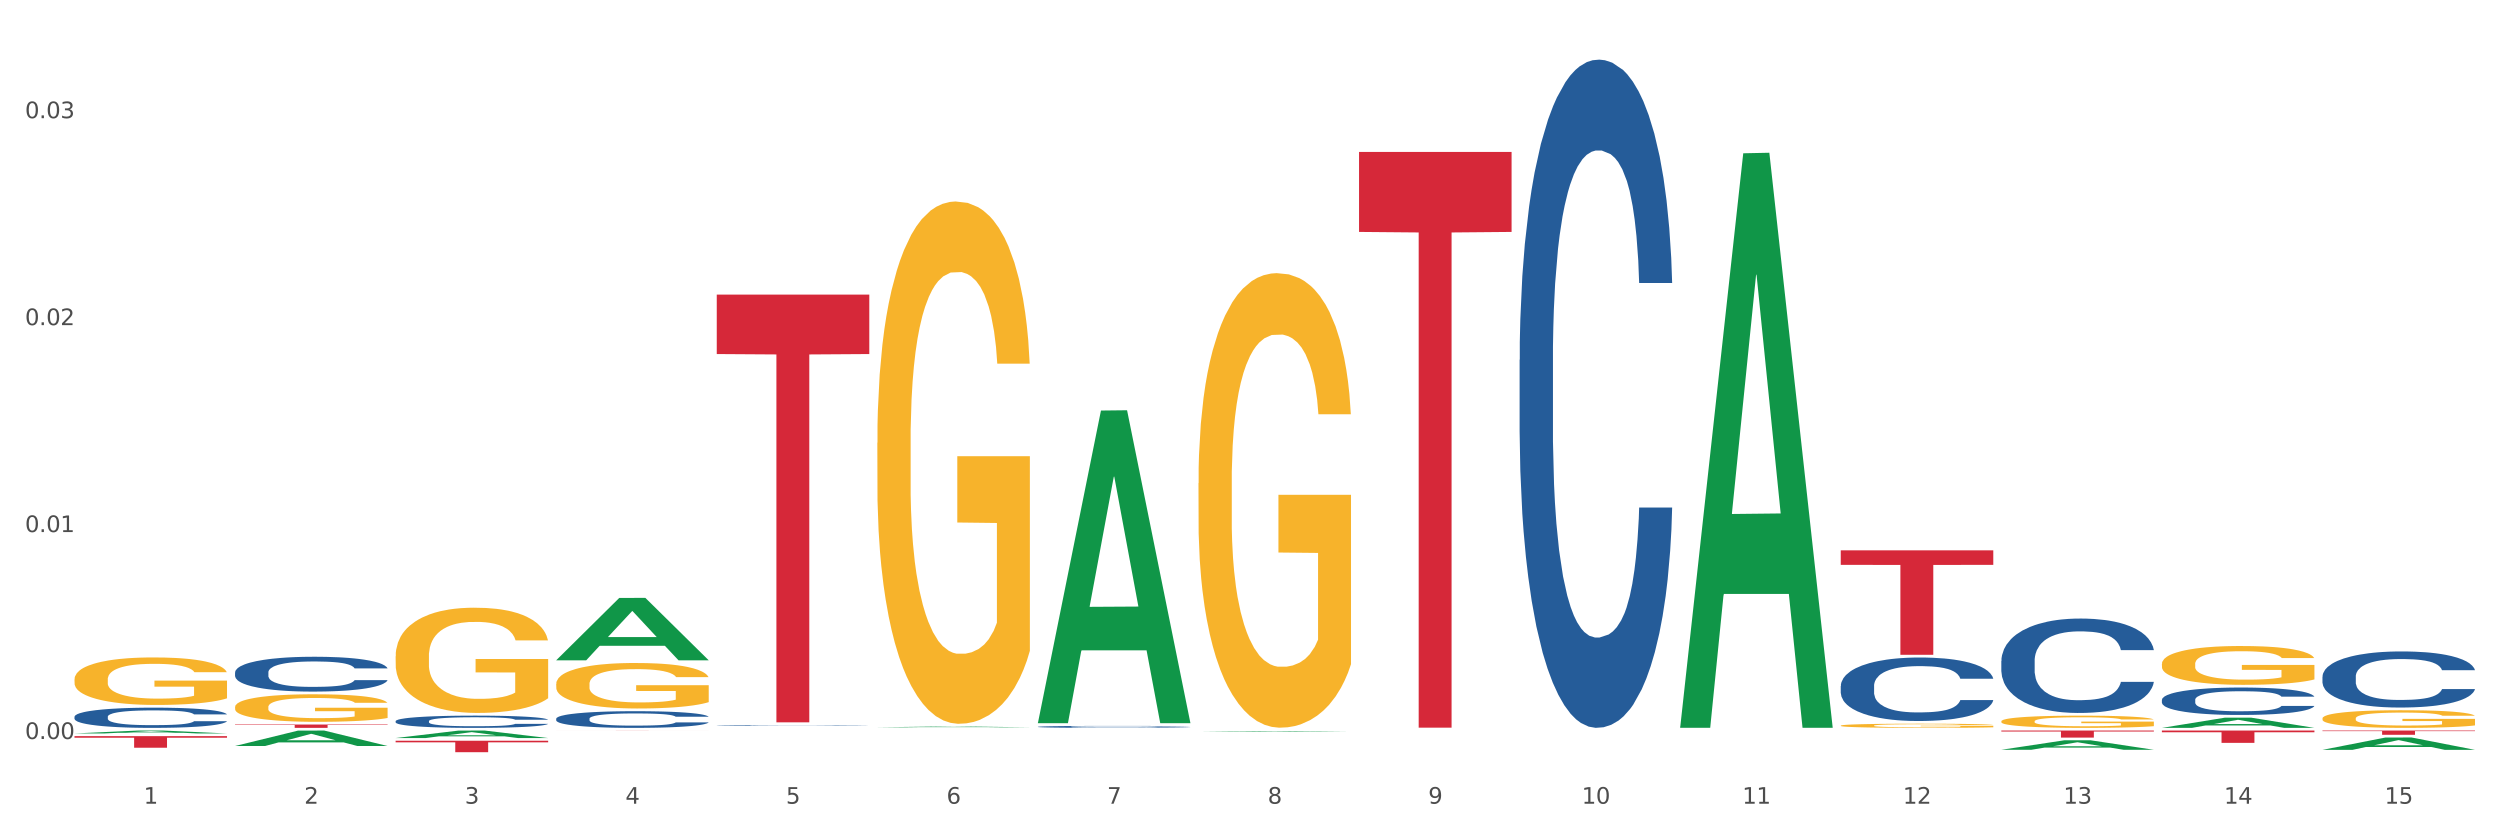 <?xml version="1.0" encoding="utf-8" standalone="no"?>
<!DOCTYPE svg PUBLIC "-//W3C//DTD SVG 1.1//EN"
  "http://www.w3.org/Graphics/SVG/1.1/DTD/svg11.dtd">
<svg xmlns:xlink="http://www.w3.org/1999/xlink" width="1080pt" height="360pt" viewBox="0 0 1080 360" xmlns="http://www.w3.org/2000/svg" version="1.1">
 <rect x="0" y="0" width="1080" height="360" fill="#333333" stroke="none"/>
 <defs>
  <style type="text/css">*{stroke-linejoin: round; stroke-linecap: butt}</style>
 </defs>
 <g id="figure_1">
  <g id="patch_1">
   <path d="M 0 360 
L 1080 360 
L 1080 0 
L 0 0 
z
" style="fill: #ffffff; stroke: #ffffff; stroke-linejoin: miter"/>
  </g>
  <g id="axes_1">
   <g id="matplotlib.axis_1">
    <g id="xtick_1">
     <g id="text_1">
      <!-- 1 -->
      <g style="fill: #4d4d4d" transform="translate(62.07 347.204) scale(0.096 -0.096)">
       <defs>
        <path id="DejaVuSans-31" d="M 794 531 
L 1825 531 
L 1825 4091 
L 703 3866 
L 703 4441 
L 1819 4666 
L 2450 4666 
L 2450 531 
L 3481 531 
L 3481 0 
L 794 0 
L 794 531 
z
" transform="scale(0.016)"/>
       </defs>
       <use xlink:href="#DejaVuSans-31"/>
      </g>
     </g>
    </g>
    <g id="xtick_2">
     <g id="text_2">
      <!-- 2 -->
      <g style="fill: #4d4d4d" transform="translate(131.436 347.204) scale(0.096 -0.096)">
       <defs>
        <path id="DejaVuSans-32" d="M 1228 531 
L 3431 531 
L 3431 0 
L 469 0 
L 469 531 
Q 828 903 1448 1529 
Q 2069 2156 2228 2338 
Q 2531 2678 2651 2914 
Q 2772 3150 2772 3378 
Q 2772 3750 2511 3984 
Q 2250 4219 1831 4219 
Q 1534 4219 1204 4116 
Q 875 4013 500 3803 
L 500 4441 
Q 881 4594 1212 4672 
Q 1544 4750 1819 4750 
Q 2544 4750 2975 4387 
Q 3406 4025 3406 3419 
Q 3406 3131 3298 2873 
Q 3191 2616 2906 2266 
Q 2828 2175 2409 1742 
Q 1991 1309 1228 531 
z
" transform="scale(0.016)"/>
       </defs>
       <use xlink:href="#DejaVuSans-32"/>
      </g>
     </g>
    </g>
    <g id="xtick_3">
     <g id="text_3">
      <!-- 3 -->
      <g style="fill: #4d4d4d" transform="translate(200.802 347.204) scale(0.096 -0.096)">
       <defs>
        <path id="DejaVuSans-33" d="M 2597 2516 
Q 3050 2419 3304 2112 
Q 3559 1806 3559 1356 
Q 3559 666 3084 287 
Q 2609 -91 1734 -91 
Q 1441 -91 1130 -33 
Q 819 25 488 141 
L 488 750 
Q 750 597 1062 519 
Q 1375 441 1716 441 
Q 2309 441 2620 675 
Q 2931 909 2931 1356 
Q 2931 1769 2642 2001 
Q 2353 2234 1838 2234 
L 1294 2234 
L 1294 2753 
L 1863 2753 
Q 2328 2753 2575 2939 
Q 2822 3125 2822 3475 
Q 2822 3834 2567 4026 
Q 2313 4219 1838 4219 
Q 1578 4219 1281 4162 
Q 984 4106 628 3988 
L 628 4550 
Q 988 4650 1302 4700 
Q 1616 4750 1894 4750 
Q 2613 4750 3031 4423 
Q 3450 4097 3450 3541 
Q 3450 3153 3228 2886 
Q 3006 2619 2597 2516 
z
" transform="scale(0.016)"/>
       </defs>
       <use xlink:href="#DejaVuSans-33"/>
      </g>
     </g>
    </g>
    <g id="xtick_4">
     <g id="text_4">
      <!-- 4 -->
      <g style="fill: #4d4d4d" transform="translate(270.169 347.204) scale(0.096 -0.096)">
       <defs>
        <path id="DejaVuSans-34" d="M 2419 4116 
L 825 1625 
L 2419 1625 
L 2419 4116 
z
M 2253 4666 
L 3047 4666 
L 3047 1625 
L 3713 1625 
L 3713 1100 
L 3047 1100 
L 3047 0 
L 2419 0 
L 2419 1100 
L 313 1100 
L 313 1709 
L 2253 4666 
z
" transform="scale(0.016)"/>
       </defs>
       <use xlink:href="#DejaVuSans-34"/>
      </g>
     </g>
    </g>
    <g id="xtick_5">
     <g id="text_5">
      <!-- 5 -->
      <g style="fill: #4d4d4d" transform="translate(339.535 347.204) scale(0.096 -0.096)">
       <defs>
        <path id="DejaVuSans-35" d="M 691 4666 
L 3169 4666 
L 3169 4134 
L 1269 4134 
L 1269 2991 
Q 1406 3038 1543 3061 
Q 1681 3084 1819 3084 
Q 2600 3084 3056 2656 
Q 3513 2228 3513 1497 
Q 3513 744 3044 326 
Q 2575 -91 1722 -91 
Q 1428 -91 1123 -41 
Q 819 9 494 109 
L 494 744 
Q 775 591 1075 516 
Q 1375 441 1709 441 
Q 2250 441 2565 725 
Q 2881 1009 2881 1497 
Q 2881 1984 2565 2268 
Q 2250 2553 1709 2553 
Q 1456 2553 1204 2497 
Q 953 2441 691 2322 
L 691 4666 
z
" transform="scale(0.016)"/>
       </defs>
       <use xlink:href="#DejaVuSans-35"/>
      </g>
     </g>
    </g>
    <g id="xtick_6">
     <g id="text_6">
      <!-- 6 -->
      <g style="fill: #4d4d4d" transform="translate(408.901 347.204) scale(0.096 -0.096)">
       <defs>
        <path id="DejaVuSans-36" d="M 2113 2584 
Q 1688 2584 1439 2293 
Q 1191 2003 1191 1497 
Q 1191 994 1439 701 
Q 1688 409 2113 409 
Q 2538 409 2786 701 
Q 3034 994 3034 1497 
Q 3034 2003 2786 2293 
Q 2538 2584 2113 2584 
z
M 3366 4563 
L 3366 3988 
Q 3128 4100 2886 4159 
Q 2644 4219 2406 4219 
Q 1781 4219 1451 3797 
Q 1122 3375 1075 2522 
Q 1259 2794 1537 2939 
Q 1816 3084 2150 3084 
Q 2853 3084 3261 2657 
Q 3669 2231 3669 1497 
Q 3669 778 3244 343 
Q 2819 -91 2113 -91 
Q 1303 -91 875 529 
Q 447 1150 447 2328 
Q 447 3434 972 4092 
Q 1497 4750 2381 4750 
Q 2619 4750 2861 4703 
Q 3103 4656 3366 4563 
z
" transform="scale(0.016)"/>
       </defs>
       <use xlink:href="#DejaVuSans-36"/>
      </g>
     </g>
    </g>
    <g id="xtick_7">
     <g id="text_7">
      <!-- 7 -->
      <g style="fill: #4d4d4d" transform="translate(478.267 347.204) scale(0.096 -0.096)">
       <defs>
        <path id="DejaVuSans-37" d="M 525 4666 
L 3525 4666 
L 3525 4397 
L 1831 0 
L 1172 0 
L 2766 4134 
L 525 4134 
L 525 4666 
z
" transform="scale(0.016)"/>
       </defs>
       <use xlink:href="#DejaVuSans-37"/>
      </g>
     </g>
    </g>
    <g id="xtick_8">
     <g id="text_8">
      <!-- 8 -->
      <g style="fill: #4d4d4d" transform="translate(547.634 347.204) scale(0.096 -0.096)">
       <defs>
        <path id="DejaVuSans-38" d="M 2034 2216 
Q 1584 2216 1326 1975 
Q 1069 1734 1069 1313 
Q 1069 891 1326 650 
Q 1584 409 2034 409 
Q 2484 409 2743 651 
Q 3003 894 3003 1313 
Q 3003 1734 2745 1975 
Q 2488 2216 2034 2216 
z
M 1403 2484 
Q 997 2584 770 2862 
Q 544 3141 544 3541 
Q 544 4100 942 4425 
Q 1341 4750 2034 4750 
Q 2731 4750 3128 4425 
Q 3525 4100 3525 3541 
Q 3525 3141 3298 2862 
Q 3072 2584 2669 2484 
Q 3125 2378 3379 2068 
Q 3634 1759 3634 1313 
Q 3634 634 3220 271 
Q 2806 -91 2034 -91 
Q 1263 -91 848 271 
Q 434 634 434 1313 
Q 434 1759 690 2068 
Q 947 2378 1403 2484 
z
M 1172 3481 
Q 1172 3119 1398 2916 
Q 1625 2713 2034 2713 
Q 2441 2713 2670 2916 
Q 2900 3119 2900 3481 
Q 2900 3844 2670 4047 
Q 2441 4250 2034 4250 
Q 1625 4250 1398 4047 
Q 1172 3844 1172 3481 
z
" transform="scale(0.016)"/>
       </defs>
       <use xlink:href="#DejaVuSans-38"/>
      </g>
     </g>
    </g>
    <g id="xtick_9">
     <g id="text_9">
      <!-- 9 -->
      <g style="fill: #4d4d4d" transform="translate(617 347.204) scale(0.096 -0.096)">
       <defs>
        <path id="DejaVuSans-39" d="M 703 97 
L 703 672 
Q 941 559 1184 500 
Q 1428 441 1663 441 
Q 2288 441 2617 861 
Q 2947 1281 2994 2138 
Q 2813 1869 2534 1725 
Q 2256 1581 1919 1581 
Q 1219 1581 811 2004 
Q 403 2428 403 3163 
Q 403 3881 828 4315 
Q 1253 4750 1959 4750 
Q 2769 4750 3195 4129 
Q 3622 3509 3622 2328 
Q 3622 1225 3098 567 
Q 2575 -91 1691 -91 
Q 1453 -91 1209 -44 
Q 966 3 703 97 
z
M 1959 2075 
Q 2384 2075 2632 2365 
Q 2881 2656 2881 3163 
Q 2881 3666 2632 3958 
Q 2384 4250 1959 4250 
Q 1534 4250 1286 3958 
Q 1038 3666 1038 3163 
Q 1038 2656 1286 2365 
Q 1534 2075 1959 2075 
z
" transform="scale(0.016)"/>
       </defs>
       <use xlink:href="#DejaVuSans-39"/>
      </g>
     </g>
    </g>
    <g id="xtick_10">
     <g id="text_10">
      <!-- 10 -->
      <g style="fill: #4d4d4d" transform="translate(683.312 347.204) scale(0.096 -0.096)">
       <defs>
        <path id="DejaVuSans-30" d="M 2034 4250 
Q 1547 4250 1301 3770 
Q 1056 3291 1056 2328 
Q 1056 1369 1301 889 
Q 1547 409 2034 409 
Q 2525 409 2770 889 
Q 3016 1369 3016 2328 
Q 3016 3291 2770 3770 
Q 2525 4250 2034 4250 
z
M 2034 4750 
Q 2819 4750 3233 4129 
Q 3647 3509 3647 2328 
Q 3647 1150 3233 529 
Q 2819 -91 2034 -91 
Q 1250 -91 836 529 
Q 422 1150 422 2328 
Q 422 3509 836 4129 
Q 1250 4750 2034 4750 
z
" transform="scale(0.016)"/>
       </defs>
       <use xlink:href="#DejaVuSans-31"/>
       <use xlink:href="#DejaVuSans-30" transform="translate(63.623 0)"/>
      </g>
     </g>
    </g>
    <g id="xtick_11">
     <g id="text_11">
      <!-- 11 -->
      <g style="fill: #4d4d4d" transform="translate(752.678 347.204) scale(0.096 -0.096)">
       <use xlink:href="#DejaVuSans-31"/>
       <use xlink:href="#DejaVuSans-31" transform="translate(63.623 0)"/>
      </g>
     </g>
    </g>
    <g id="xtick_12">
     <g id="text_12">
      <!-- 12 -->
      <g style="fill: #4d4d4d" transform="translate(822.044 347.204) scale(0.096 -0.096)">
       <use xlink:href="#DejaVuSans-31"/>
       <use xlink:href="#DejaVuSans-32" transform="translate(63.623 0)"/>
      </g>
     </g>
    </g>
    <g id="xtick_13">
     <g id="text_13">
      <!-- 13 -->
      <g style="fill: #4d4d4d" transform="translate(891.411 347.204) scale(0.096 -0.096)">
       <use xlink:href="#DejaVuSans-31"/>
       <use xlink:href="#DejaVuSans-33" transform="translate(63.623 0)"/>
      </g>
     </g>
    </g>
    <g id="xtick_14">
     <g id="text_14">
      <!-- 14 -->
      <g style="fill: #4d4d4d" transform="translate(960.777 347.204) scale(0.096 -0.096)">
       <use xlink:href="#DejaVuSans-31"/>
       <use xlink:href="#DejaVuSans-34" transform="translate(63.623 0)"/>
      </g>
     </g>
    </g>
    <g id="xtick_15">
     <g id="text_15">
      <!-- 15 -->
      <g style="fill: #4d4d4d" transform="translate(1030.143 347.204) scale(0.096 -0.096)">
       <use xlink:href="#DejaVuSans-31"/>
       <use xlink:href="#DejaVuSans-35" transform="translate(63.623 0)"/>
      </g>
     </g>
    </g>
    <g id="xtick_16"/>
    <g id="xtick_17"/>
    <g id="xtick_18"/>
    <g id="xtick_19"/>
    <g id="xtick_20"/>
    <g id="xtick_21"/>
    <g id="xtick_22"/>
    <g id="xtick_23"/>
    <g id="xtick_24"/>
    <g id="xtick_25"/>
    <g id="xtick_26"/>
    <g id="xtick_27"/>
    <g id="xtick_28"/>
    <g id="xtick_29"/>
   </g>
   <g id="matplotlib.axis_2">
    <g id="ytick_1">
     <g id="text_16">
      <!-- 0.00 -->
      <g style="fill: #4d4d4d" transform="translate(10.8 319.251) scale(0.096 -0.096)">
       <defs>
        <path id="DejaVuSans-2e" d="M 684 794 
L 1344 794 
L 1344 0 
L 684 0 
L 684 794 
z
" transform="scale(0.016)"/>
       </defs>
       <use xlink:href="#DejaVuSans-30"/>
       <use xlink:href="#DejaVuSans-2e" transform="translate(63.623 0)"/>
       <use xlink:href="#DejaVuSans-30" transform="translate(95.41 0)"/>
       <use xlink:href="#DejaVuSans-30" transform="translate(159.033 0)"/>
      </g>
     </g>
    </g>
    <g id="ytick_2">
     <g id="text_17">
      <!-- 0.01 -->
      <g style="fill: #4d4d4d" transform="translate(10.8 229.855) scale(0.096 -0.096)">
       <use xlink:href="#DejaVuSans-30"/>
       <use xlink:href="#DejaVuSans-2e" transform="translate(63.623 0)"/>
       <use xlink:href="#DejaVuSans-30" transform="translate(95.41 0)"/>
       <use xlink:href="#DejaVuSans-31" transform="translate(159.033 0)"/>
      </g>
     </g>
    </g>
    <g id="ytick_3">
     <g id="text_18">
      <!-- 0.02 -->
      <g style="fill: #4d4d4d" transform="translate(10.8 140.459) scale(0.096 -0.096)">
       <use xlink:href="#DejaVuSans-30"/>
       <use xlink:href="#DejaVuSans-2e" transform="translate(63.623 0)"/>
       <use xlink:href="#DejaVuSans-30" transform="translate(95.41 0)"/>
       <use xlink:href="#DejaVuSans-32" transform="translate(159.033 0)"/>
      </g>
     </g>
    </g>
    <g id="ytick_4">
     <g id="text_19">
      <!-- 0.03 -->
      <g style="fill: #4d4d4d" transform="translate(10.8 51.062) scale(0.096 -0.096)">
       <use xlink:href="#DejaVuSans-30"/>
       <use xlink:href="#DejaVuSans-2e" transform="translate(63.623 0)"/>
       <use xlink:href="#DejaVuSans-30" transform="translate(95.41 0)"/>
       <use xlink:href="#DejaVuSans-33" transform="translate(159.033 0)"/>
      </g>
     </g>
    </g>
    <g id="ytick_5"/>
    <g id="ytick_6"/>
    <g id="ytick_7"/>
   </g>
   <g id="PolyCollection_1">
    <path d="M 32.175 316.85 
L 32.243 316.849 
L 59.417 315.605 
L 70.695 315.603 
L 98.073 316.852 
L 85.029 316.852 
L 79.119 316.561 
L 51.061 316.561 
L 50.857 316.566 
L 45.151 316.852 
L 32.175 316.852 
L 32.175 316.85 
L 54.594 316.388 
L 75.586 316.387 
L 65.192 315.87 
L 65.056 315.867 
L 64.92 315.871 
L 54.526 316.387 
L 54.594 316.388 
L 32.175 316.85 
z
" clip-path="url(#p0145b113e6)" style="fill: #109648"/>
    <path d="M 240.274 295.499 
L 240.351 295.481 
L 240.351 294.834 
L 240.507 294.278 
L 241.285 292.931 
L 242.452 291.818 
L 243.308 291.226 
L 244.164 290.741 
L 245.175 290.256 
L 246.42 289.754 
L 248.676 289.017 
L 250.077 288.64 
L 251.788 288.246 
L 254.9 287.671 
L 257.157 287.348 
L 259.491 287.079 
L 263.303 286.755 
L 265.793 286.612 
L 268.438 286.504 
L 271.628 286.432 
L 274.04 286.414 
L 279.33 286.468 
L 283.843 286.63 
L 286.021 286.755 
L 288.822 286.971 
L 290.3 287.114 
L 292.712 287.402 
L 295.202 287.779 
L 296.913 288.102 
L 299.481 288.712 
L 301.426 289.323 
L 303.215 290.077 
L 304.149 290.597 
L 304.849 291.082 
L 305.471 291.639 
L 306.094 292.518 
L 292.089 292.518 
L 291.545 291.89 
L 290.689 291.298 
L 289.444 290.723 
L 288.355 290.364 
L 286.488 289.915 
L 284.776 289.628 
L 282.987 289.412 
L 280.808 289.233 
L 279.097 289.143 
L 276.685 289.071 
L 271.939 289.089 
L 268.749 289.233 
L 266.571 289.412 
L 265.17 289.574 
L 263.925 289.754 
L 262.525 290.005 
L 260.891 290.382 
L 259.724 290.723 
L 258.557 291.154 
L 257.623 291.585 
L 256.768 292.088 
L 256.067 292.626 
L 255.523 293.183 
L 255.056 293.865 
L 254.667 294.996 
L 254.667 297.456 
L 254.823 298.012 
L 255.212 298.748 
L 255.678 299.305 
L 256.456 299.969 
L 257.157 300.418 
L 258.479 301.064 
L 259.957 301.603 
L 261.124 301.944 
L 262.291 302.231 
L 264.314 302.626 
L 266.571 302.949 
L 268.516 303.147 
L 271.161 303.326 
L 272.95 303.398 
L 274.506 303.434 
L 278.319 303.434 
L 281.042 303.38 
L 284.076 303.254 
L 286.41 303.093 
L 288.355 302.895 
L 290.533 302.572 
L 291.934 302.267 
L 291.934 298.515 
L 274.818 298.497 
L 274.818 296.001 
L 306.172 296.001 
L 306.172 303.326 
L 304.849 303.703 
L 303.371 304.044 
L 301.815 304.35 
L 299.481 304.727 
L 296.68 305.086 
L 294.19 305.337 
L 291.545 305.552 
L 288.433 305.75 
L 284.387 305.929 
L 281.897 306.001 
L 278.785 306.055 
L 275.129 306.073 
L 271.939 306.037 
L 268.827 305.947 
L 265.559 305.786 
L 262.369 305.552 
L 259.957 305.319 
L 257.546 305.032 
L 254.978 304.655 
L 252.955 304.296 
L 251.399 303.973 
L 249.688 303.56 
L 247.82 303.021 
L 246.42 302.536 
L 245.175 302.034 
L 243.853 301.387 
L 242.919 300.831 
L 241.985 300.131 
L 241.441 299.61 
L 240.818 298.802 
L 240.351 297.671 
L 240.274 295.499 
z
" clip-path="url(#p0145b113e6)" style="fill: #f7b32b"/>
    <path d="M 379.006 191.307 
L 379.084 191.101 
L 379.084 183.682 
L 379.24 177.294 
L 380.018 161.838 
L 381.185 149.061 
L 382.04 142.26 
L 382.896 136.696 
L 383.908 131.132 
L 385.152 125.362 
L 387.409 116.912 
L 388.809 112.585 
L 390.521 108.051 
L 393.633 101.456 
L 395.889 97.747 
L 398.223 94.656 
L 402.035 90.946 
L 404.525 89.298 
L 407.17 88.061 
L 410.36 87.237 
L 412.772 87.031 
L 418.062 87.649 
L 422.575 89.504 
L 424.753 90.946 
L 427.554 93.419 
L 429.032 95.068 
L 431.444 98.365 
L 433.934 102.693 
L 435.646 106.402 
L 438.213 113.409 
L 440.158 120.416 
L 441.948 129.071 
L 442.881 135.047 
L 443.581 140.611 
L 444.204 147 
L 444.826 157.098 
L 430.822 157.098 
L 430.277 149.885 
L 429.422 143.084 
L 428.177 136.49 
L 427.087 132.368 
L 425.22 127.216 
L 423.509 123.919 
L 421.719 121.446 
L 419.541 119.385 
L 417.829 118.355 
L 415.417 117.531 
L 410.671 117.737 
L 407.481 119.385 
L 405.303 121.446 
L 403.903 123.301 
L 402.658 125.362 
L 401.257 128.247 
L 399.624 132.574 
L 398.456 136.49 
L 397.289 141.436 
L 396.356 146.382 
L 395.5 152.152 
L 394.8 158.334 
L 394.255 164.723 
L 393.788 172.554 
L 393.399 185.537 
L 393.399 213.77 
L 393.555 220.158 
L 393.944 228.608 
L 394.411 234.996 
L 395.189 242.621 
L 395.889 247.773 
L 397.212 255.192 
L 398.69 261.374 
L 399.857 265.29 
L 401.024 268.587 
L 403.047 273.121 
L 405.303 276.83 
L 407.248 279.097 
L 409.893 281.158 
L 411.683 281.982 
L 413.239 282.394 
L 417.051 282.394 
L 419.774 281.776 
L 422.808 280.334 
L 425.142 278.479 
L 427.087 276.212 
L 429.266 272.503 
L 430.666 268.999 
L 430.666 225.929 
L 413.55 225.722 
L 413.55 197.077 
L 444.904 197.077 
L 444.904 281.158 
L 443.581 285.486 
L 442.103 289.401 
L 440.547 292.905 
L 438.213 297.232 
L 435.412 301.354 
L 432.923 304.239 
L 430.277 306.712 
L 427.165 308.979 
L 423.12 311.04 
L 420.63 311.864 
L 417.518 312.482 
L 413.861 312.688 
L 410.671 312.276 
L 407.559 311.246 
L 404.292 309.391 
L 401.102 306.712 
L 398.69 304.033 
L 396.278 300.736 
L 393.711 296.408 
L 391.688 292.286 
L 390.132 288.577 
L 388.42 283.837 
L 386.553 277.655 
L 385.152 272.09 
L 383.908 266.32 
L 382.585 258.901 
L 381.651 252.513 
L 380.718 244.476 
L 380.173 238.499 
L 379.551 229.226 
L 379.084 216.243 
L 379.006 191.307 
z
" clip-path="url(#p0145b113e6)" style="fill: #f7b32b"/>
    <path d="M 517.739 208.738 
L 517.816 208.559 
L 517.816 202.103 
L 517.972 196.543 
L 518.75 183.093 
L 519.917 171.974 
L 520.773 166.056 
L 521.629 161.214 
L 522.64 156.372 
L 523.885 151.35 
L 526.141 143.998 
L 527.542 140.231 
L 529.253 136.286 
L 532.365 130.547 
L 534.621 127.319 
L 536.956 124.629 
L 540.768 121.401 
L 543.257 119.966 
L 545.903 118.89 
L 549.093 118.173 
L 551.504 117.994 
L 556.795 118.532 
L 561.307 120.146 
L 563.486 121.401 
L 566.287 123.553 
L 567.765 124.988 
L 570.177 127.857 
L 572.666 131.623 
L 574.378 134.851 
L 576.946 140.949 
L 578.891 147.046 
L 580.68 154.578 
L 581.614 159.779 
L 582.314 164.621 
L 582.936 170.181 
L 583.559 178.968 
L 569.554 178.968 
L 569.01 172.692 
L 568.154 166.773 
L 566.909 161.035 
L 565.82 157.448 
L 563.953 152.964 
L 562.241 150.095 
L 560.452 147.943 
L 558.273 146.15 
L 556.562 145.253 
L 554.15 144.536 
L 549.404 144.715 
L 546.214 146.15 
L 544.035 147.943 
L 542.635 149.557 
L 541.39 151.35 
L 539.99 153.861 
L 538.356 157.627 
L 537.189 161.035 
L 536.022 165.339 
L 535.088 169.643 
L 534.232 174.664 
L 533.532 180.044 
L 532.988 185.604 
L 532.521 192.419 
L 532.132 203.717 
L 532.132 228.286 
L 532.287 233.846 
L 532.676 241.199 
L 533.143 246.758 
L 533.921 253.394 
L 534.621 257.877 
L 535.944 264.333 
L 537.422 269.713 
L 538.589 273.121 
L 539.756 275.99 
L 541.779 279.935 
L 544.035 283.164 
L 545.981 285.136 
L 548.626 286.93 
L 550.415 287.647 
L 551.971 288.006 
L 555.784 288.006 
L 558.507 287.468 
L 561.541 286.212 
L 563.875 284.598 
L 565.82 282.626 
L 567.998 279.397 
L 569.399 276.349 
L 569.399 238.867 
L 552.282 238.688 
L 552.282 213.76 
L 583.636 213.76 
L 583.636 286.93 
L 582.314 290.696 
L 580.836 294.103 
L 579.28 297.152 
L 576.946 300.918 
L 574.145 304.505 
L 571.655 307.015 
L 569.01 309.168 
L 565.898 311.14 
L 561.852 312.934 
L 559.362 313.651 
L 556.25 314.189 
L 552.594 314.368 
L 549.404 314.01 
L 546.292 313.113 
L 543.024 311.499 
L 539.834 309.168 
L 537.422 306.836 
L 535.01 303.967 
L 532.443 300.201 
L 530.42 296.614 
L 528.864 293.386 
L 527.153 289.261 
L 525.285 283.881 
L 523.885 279.039 
L 522.64 274.017 
L 521.317 267.561 
L 520.384 262.002 
L 519.45 255.008 
L 518.906 249.807 
L 518.283 241.737 
L 517.816 230.438 
L 517.739 208.738 
z
" clip-path="url(#p0145b113e6)" style="fill: #f7b32b"/>
    <path d="M 795.203 313.472 
L 795.281 313.47 
L 795.281 313.411 
L 795.437 313.36 
L 796.215 313.236 
L 797.382 313.134 
L 798.238 313.079 
L 799.094 313.035 
L 800.105 312.99 
L 801.35 312.944 
L 803.606 312.876 
L 805.006 312.842 
L 806.718 312.805 
L 809.83 312.753 
L 812.086 312.723 
L 814.42 312.698 
L 818.233 312.669 
L 820.722 312.655 
L 823.368 312.645 
L 826.557 312.639 
L 828.969 312.637 
L 834.26 312.642 
L 838.772 312.657 
L 840.951 312.669 
L 843.752 312.688 
L 845.23 312.702 
L 847.642 312.728 
L 850.131 312.763 
L 851.843 312.792 
L 854.41 312.848 
L 856.355 312.904 
L 858.145 312.974 
L 859.078 313.022 
L 859.779 313.066 
L 860.401 313.117 
L 861.024 313.198 
L 847.019 313.198 
L 846.475 313.14 
L 845.619 313.086 
L 844.374 313.033 
L 843.285 313 
L 841.418 312.959 
L 839.706 312.933 
L 837.916 312.913 
L 835.738 312.896 
L 834.026 312.888 
L 831.615 312.881 
L 826.869 312.883 
L 823.679 312.896 
L 821.5 312.913 
L 820.1 312.928 
L 818.855 312.944 
L 817.455 312.967 
L 815.821 313.002 
L 814.654 313.033 
L 813.487 313.073 
L 812.553 313.112 
L 811.697 313.159 
L 810.997 313.208 
L 810.453 313.259 
L 809.986 313.322 
L 809.597 313.426 
L 809.597 313.652 
L 809.752 313.703 
L 810.141 313.771 
L 810.608 313.822 
L 811.386 313.883 
L 812.086 313.924 
L 813.409 313.984 
L 814.887 314.033 
L 816.054 314.064 
L 817.221 314.091 
L 819.244 314.127 
L 821.5 314.157 
L 823.445 314.175 
L 826.091 314.192 
L 827.88 314.198 
L 829.436 314.201 
L 833.248 314.201 
L 835.971 314.196 
L 839.006 314.185 
L 841.34 314.17 
L 843.285 314.152 
L 845.463 314.122 
L 846.864 314.094 
L 846.864 313.749 
L 829.747 313.748 
L 829.747 313.518 
L 861.101 313.518 
L 861.101 314.192 
L 859.779 314.226 
L 858.3 314.258 
L 856.744 314.286 
L 854.41 314.32 
L 851.61 314.353 
L 849.12 314.376 
L 846.475 314.396 
L 843.363 314.414 
L 839.317 314.431 
L 836.827 314.437 
L 833.715 314.442 
L 830.059 314.444 
L 826.869 314.441 
L 823.757 314.432 
L 820.489 314.418 
L 817.299 314.396 
L 814.887 314.375 
L 812.475 314.348 
L 809.908 314.314 
L 807.885 314.281 
L 806.329 314.251 
L 804.617 314.213 
L 802.75 314.163 
L 801.35 314.119 
L 800.105 314.073 
L 798.782 314.013 
L 797.849 313.962 
L 796.915 313.898 
L 796.37 313.85 
L 795.748 313.776 
L 795.281 313.672 
L 795.203 313.472 
z
" clip-path="url(#p0145b113e6)" style="fill: #f7b32b"/>
    <path d="M 864.57 311.604 
L 864.647 311.599 
L 864.647 311.425 
L 864.803 311.276 
L 865.581 310.914 
L 866.748 310.615 
L 867.604 310.456 
L 868.46 310.326 
L 869.471 310.195 
L 870.716 310.06 
L 872.972 309.863 
L 874.373 309.761 
L 876.084 309.655 
L 879.196 309.501 
L 881.453 309.414 
L 883.787 309.342 
L 887.599 309.255 
L 890.089 309.216 
L 892.734 309.188 
L 895.924 309.168 
L 898.336 309.163 
L 903.626 309.178 
L 908.139 309.221 
L 910.317 309.255 
L 913.118 309.313 
L 914.596 309.351 
L 917.008 309.429 
L 919.498 309.53 
L 921.209 309.617 
L 923.777 309.781 
L 925.722 309.945 
L 927.511 310.147 
L 928.445 310.287 
L 929.145 310.417 
L 929.767 310.567 
L 930.39 310.803 
L 916.385 310.803 
L 915.841 310.634 
L 914.985 310.475 
L 913.74 310.321 
L 912.651 310.224 
L 910.784 310.104 
L 909.072 310.027 
L 907.283 309.969 
L 905.104 309.921 
L 903.393 309.896 
L 900.981 309.877 
L 896.235 309.882 
L 893.045 309.921 
L 890.867 309.969 
L 889.466 310.012 
L 888.221 310.06 
L 886.821 310.128 
L 885.187 310.229 
L 884.02 310.321 
L 882.853 310.437 
L 881.919 310.552 
L 881.064 310.687 
L 880.363 310.832 
L 879.819 310.981 
L 879.352 311.165 
L 878.963 311.469 
L 878.963 312.129 
L 879.119 312.279 
L 879.508 312.476 
L 879.974 312.626 
L 880.752 312.804 
L 881.453 312.925 
L 882.775 313.099 
L 884.253 313.243 
L 885.42 313.335 
L 886.587 313.412 
L 888.61 313.518 
L 890.867 313.605 
L 892.812 313.658 
L 895.457 313.706 
L 897.246 313.725 
L 898.802 313.735 
L 902.615 313.735 
L 905.338 313.721 
L 908.372 313.687 
L 910.706 313.643 
L 912.651 313.59 
L 914.829 313.504 
L 916.23 313.422 
L 916.23 312.414 
L 899.114 312.409 
L 899.114 311.739 
L 930.468 311.739 
L 930.468 313.706 
L 929.145 313.807 
L 927.667 313.899 
L 926.111 313.981 
L 923.777 314.082 
L 920.976 314.179 
L 918.486 314.246 
L 915.841 314.304 
L 912.729 314.357 
L 908.683 314.405 
L 906.193 314.425 
L 903.081 314.439 
L 899.425 314.444 
L 896.235 314.434 
L 893.123 314.41 
L 889.855 314.367 
L 886.665 314.304 
L 884.253 314.241 
L 881.842 314.164 
L 879.274 314.063 
L 877.251 313.967 
L 875.695 313.88 
L 873.984 313.769 
L 872.116 313.624 
L 870.716 313.494 
L 869.471 313.359 
L 868.149 313.185 
L 867.215 313.036 
L 866.281 312.848 
L 865.737 312.708 
L 865.114 312.491 
L 864.647 312.187 
L 864.57 311.604 
z
" clip-path="url(#p0145b113e6)" style="fill: #f7b32b"/>
    <path d="M 933.936 286.828 
L 934.014 286.813 
L 934.014 286.261 
L 934.169 285.786 
L 934.947 284.637 
L 936.114 283.687 
L 936.97 283.182 
L 937.826 282.768 
L 938.837 282.354 
L 940.082 281.925 
L 942.338 281.297 
L 943.739 280.975 
L 945.45 280.638 
L 948.563 280.148 
L 950.819 279.872 
L 953.153 279.642 
L 956.965 279.366 
L 959.455 279.244 
L 962.1 279.152 
L 965.29 279.091 
L 967.702 279.075 
L 972.992 279.121 
L 977.505 279.259 
L 979.683 279.366 
L 982.484 279.55 
L 983.962 279.673 
L 986.374 279.918 
L 988.864 280.24 
L 990.575 280.516 
L 993.143 281.037 
L 995.088 281.557 
L 996.877 282.201 
L 997.811 282.645 
L 998.511 283.059 
L 999.134 283.534 
L 999.756 284.285 
L 985.752 284.285 
L 985.207 283.749 
L 984.351 283.243 
L 983.106 282.753 
L 982.017 282.446 
L 980.15 282.063 
L 978.438 281.818 
L 976.649 281.634 
L 974.47 281.481 
L 972.759 281.404 
L 970.347 281.343 
L 965.601 281.358 
L 962.411 281.481 
L 960.233 281.634 
L 958.832 281.772 
L 957.588 281.925 
L 956.187 282.14 
L 954.553 282.462 
L 953.386 282.753 
L 952.219 283.12 
L 951.286 283.488 
L 950.43 283.917 
L 949.73 284.377 
L 949.185 284.852 
L 948.718 285.434 
L 948.329 286.399 
L 948.329 288.499 
L 948.485 288.974 
L 948.874 289.602 
L 949.341 290.077 
L 950.119 290.644 
L 950.819 291.027 
L 952.141 291.578 
L 953.62 292.038 
L 954.787 292.329 
L 955.954 292.574 
L 957.977 292.911 
L 960.233 293.187 
L 962.178 293.356 
L 964.823 293.509 
L 966.613 293.57 
L 968.169 293.601 
L 971.981 293.601 
L 974.704 293.555 
L 977.738 293.448 
L 980.072 293.31 
L 982.017 293.141 
L 984.196 292.865 
L 985.596 292.605 
L 985.596 289.403 
L 968.48 289.387 
L 968.48 287.257 
L 999.834 287.257 
L 999.834 293.509 
L 998.511 293.831 
L 997.033 294.122 
L 995.477 294.382 
L 993.143 294.704 
L 990.342 295.011 
L 987.852 295.225 
L 985.207 295.409 
L 982.095 295.578 
L 978.049 295.731 
L 975.56 295.792 
L 972.448 295.838 
L 968.791 295.853 
L 965.601 295.823 
L 962.489 295.746 
L 959.221 295.608 
L 956.032 295.409 
L 953.62 295.21 
L 951.208 294.965 
L 948.64 294.643 
L 946.618 294.336 
L 945.061 294.061 
L 943.35 293.708 
L 941.483 293.249 
L 940.082 292.835 
L 938.837 292.406 
L 937.515 291.854 
L 936.581 291.379 
L 935.648 290.782 
L 935.103 290.337 
L 934.48 289.648 
L 934.014 288.682 
L 933.936 286.828 
z
" clip-path="url(#p0145b113e6)" style="fill: #f7b32b"/>
    <path d="M 1003.302 315.603 
L 1069.2 315.603 
L 1069.2 315.858 
L 1043.278 315.86 
L 1043.278 317.438 
L 1029.068 317.438 
L 1029.068 315.86 
L 1003.302 315.858 
L 1003.302 315.605 
L 1003.302 315.603 
z
" clip-path="url(#p0145b113e6)" style="fill: #d62839"/>
    <path d="M 864.57 315.603 
L 930.468 315.603 
L 930.468 316.025 
L 904.546 316.028 
L 904.546 318.638 
L 890.335 318.638 
L 890.335 316.028 
L 864.57 316.025 
L 864.57 315.606 
L 864.57 315.603 
z
" clip-path="url(#p0145b113e6)" style="fill: #d62839"/>
    <path d="M 795.203 237.74 
L 861.101 237.74 
L 861.101 244.014 
L 835.179 244.056 
L 835.179 282.884 
L 820.969 282.884 
L 820.969 244.056 
L 795.203 244.014 
L 795.203 237.782 
L 795.203 237.74 
z
" clip-path="url(#p0145b113e6)" style="fill: #d62839"/>
    <path d="M 587.105 65.627 
L 653.003 65.627 
L 653.003 100.189 
L 627.081 100.423 
L 627.081 314.339 
L 612.871 314.339 
L 612.871 100.423 
L 587.105 100.189 
L 587.105 65.86 
L 587.105 65.627 
z
" clip-path="url(#p0145b113e6)" style="fill: #d62839"/>
    <path d="M 309.64 127.271 
L 375.538 127.271 
L 375.538 152.947 
L 349.616 153.121 
L 349.616 312.037 
L 335.406 312.037 
L 335.406 153.121 
L 309.64 152.947 
L 309.64 127.444 
L 309.64 127.271 
z
" clip-path="url(#p0145b113e6)" style="fill: #d62839"/>
    <path d="M 240.274 315.603 
L 306.172 315.603 
L 306.172 315.609 
L 280.25 315.609 
L 280.25 315.643 
L 266.039 315.643 
L 266.039 315.609 
L 240.274 315.609 
L 240.274 315.603 
L 240.274 315.603 
z
" clip-path="url(#p0145b113e6)" style="fill: #d62839"/>
    <path d="M 170.907 319.999 
L 236.805 319.999 
L 236.805 320.687 
L 210.883 320.691 
L 210.883 324.95 
L 196.673 324.95 
L 196.673 320.691 
L 170.907 320.687 
L 170.907 320.003 
L 170.907 319.999 
z
" clip-path="url(#p0145b113e6)" style="fill: #d62839"/>
    <path d="M 170.907 283.534 
L 170.985 283.493 
L 170.985 281.998 
L 171.141 280.711 
L 171.919 277.597 
L 173.086 275.022 
L 173.942 273.652 
L 174.798 272.531 
L 175.809 271.41 
L 177.054 270.247 
L 179.31 268.545 
L 180.71 267.673 
L 182.422 266.759 
L 185.534 265.43 
L 187.79 264.683 
L 190.124 264.06 
L 193.937 263.313 
L 196.426 262.98 
L 199.072 262.731 
L 202.261 262.565 
L 204.673 262.524 
L 209.964 262.648 
L 214.476 263.022 
L 216.655 263.313 
L 219.456 263.811 
L 220.934 264.143 
L 223.346 264.808 
L 225.835 265.679 
L 227.547 266.427 
L 230.114 267.839 
L 232.059 269.25 
L 233.849 270.994 
L 234.783 272.199 
L 235.483 273.32 
L 236.105 274.607 
L 236.728 276.642 
L 222.723 276.642 
L 222.179 275.188 
L 221.323 273.818 
L 220.078 272.489 
L 218.989 271.659 
L 217.122 270.621 
L 215.41 269.956 
L 213.62 269.458 
L 211.442 269.043 
L 209.73 268.835 
L 207.319 268.669 
L 202.573 268.711 
L 199.383 269.043 
L 197.204 269.458 
L 195.804 269.832 
L 194.559 270.247 
L 193.159 270.828 
L 191.525 271.7 
L 190.358 272.489 
L 189.191 273.486 
L 188.257 274.482 
L 187.401 275.645 
L 186.701 276.891 
L 186.157 278.178 
L 185.69 279.756 
L 185.301 282.372 
L 185.301 288.06 
L 185.456 289.348 
L 185.845 291.05 
L 186.312 292.337 
L 187.09 293.874 
L 187.79 294.912 
L 189.113 296.406 
L 190.591 297.652 
L 191.758 298.441 
L 192.925 299.105 
L 194.948 300.019 
L 197.204 300.766 
L 199.149 301.223 
L 201.795 301.638 
L 203.584 301.804 
L 205.14 301.887 
L 208.952 301.887 
L 211.675 301.763 
L 214.71 301.472 
L 217.044 301.099 
L 218.989 300.642 
L 221.167 299.894 
L 222.568 299.189 
L 222.568 290.51 
L 205.451 290.469 
L 205.451 284.697 
L 236.805 284.697 
L 236.805 301.638 
L 235.483 302.51 
L 234.004 303.299 
L 232.448 304.005 
L 230.114 304.877 
L 227.314 305.708 
L 224.824 306.289 
L 222.179 306.787 
L 219.067 307.244 
L 215.021 307.659 
L 212.531 307.825 
L 209.419 307.95 
L 205.763 307.991 
L 202.573 307.908 
L 199.461 307.701 
L 196.193 307.327 
L 193.003 306.787 
L 190.591 306.247 
L 188.179 305.583 
L 185.612 304.711 
L 183.589 303.881 
L 182.033 303.133 
L 180.321 302.178 
L 178.454 300.932 
L 177.054 299.811 
L 175.809 298.649 
L 174.486 297.154 
L 173.553 295.867 
L 172.619 294.247 
L 172.074 293.043 
L 171.452 291.175 
L 170.985 288.559 
L 170.907 283.534 
z
" clip-path="url(#p0145b113e6)" style="fill: #f7b32b"/>
    <path d="M 101.541 312.988 
L 167.439 312.988 
L 167.439 313.19 
L 141.517 313.191 
L 141.517 314.444 
L 127.307 314.444 
L 127.307 313.191 
L 101.541 313.19 
L 101.541 312.989 
L 101.541 312.988 
z
" clip-path="url(#p0145b113e6)" style="fill: #d62839"/>
    <path d="M 1003.302 310.342 
L 1003.38 310.335 
L 1003.38 310.084 
L 1003.535 309.868 
L 1004.314 309.346 
L 1005.481 308.914 
L 1006.336 308.684 
L 1007.192 308.496 
L 1008.204 308.308 
L 1009.448 308.113 
L 1011.705 307.828 
L 1013.105 307.681 
L 1014.817 307.528 
L 1017.929 307.305 
L 1020.185 307.18 
L 1022.519 307.075 
L 1026.331 306.95 
L 1028.821 306.894 
L 1031.466 306.853 
L 1034.656 306.825 
L 1037.068 306.818 
L 1042.358 306.839 
L 1046.871 306.901 
L 1049.049 306.95 
L 1051.85 307.034 
L 1053.328 307.089 
L 1055.74 307.201 
L 1058.23 307.347 
L 1059.942 307.472 
L 1062.509 307.709 
L 1064.454 307.946 
L 1066.244 308.239 
L 1067.177 308.44 
L 1067.877 308.629 
L 1068.5 308.844 
L 1069.122 309.186 
L 1055.118 309.186 
L 1054.573 308.942 
L 1053.717 308.712 
L 1052.473 308.489 
L 1051.383 308.35 
L 1049.516 308.176 
L 1047.805 308.064 
L 1046.015 307.981 
L 1043.837 307.911 
L 1042.125 307.876 
L 1039.713 307.848 
L 1034.967 307.855 
L 1031.777 307.911 
L 1029.599 307.981 
L 1028.199 308.043 
L 1026.954 308.113 
L 1025.553 308.211 
L 1023.919 308.357 
L 1022.752 308.489 
L 1021.585 308.656 
L 1020.652 308.824 
L 1019.796 309.019 
L 1019.096 309.227 
L 1018.551 309.443 
L 1018.084 309.708 
L 1017.695 310.147 
L 1017.695 311.101 
L 1017.851 311.317 
L 1018.24 311.602 
L 1018.707 311.818 
L 1019.485 312.076 
L 1020.185 312.25 
L 1021.508 312.501 
L 1022.986 312.71 
L 1024.153 312.842 
L 1025.32 312.954 
L 1027.343 313.107 
L 1029.599 313.232 
L 1031.544 313.309 
L 1034.189 313.378 
L 1035.979 313.406 
L 1037.535 313.42 
L 1041.347 313.42 
L 1044.07 313.399 
L 1047.104 313.351 
L 1049.438 313.288 
L 1051.383 313.211 
L 1053.562 313.086 
L 1054.962 312.967 
L 1054.962 311.512 
L 1037.846 311.505 
L 1037.846 310.537 
L 1069.2 310.537 
L 1069.2 313.378 
L 1067.877 313.525 
L 1066.399 313.657 
L 1064.843 313.775 
L 1062.509 313.922 
L 1059.708 314.061 
L 1057.219 314.158 
L 1054.573 314.242 
L 1051.461 314.319 
L 1047.416 314.388 
L 1044.926 314.416 
L 1041.814 314.437 
L 1038.157 314.444 
L 1034.967 314.43 
L 1031.855 314.395 
L 1028.588 314.333 
L 1025.398 314.242 
L 1022.986 314.151 
L 1020.574 314.04 
L 1018.007 313.894 
L 1015.984 313.754 
L 1014.428 313.629 
L 1012.716 313.469 
L 1010.849 313.26 
L 1009.448 313.072 
L 1008.204 312.877 
L 1006.881 312.626 
L 1005.947 312.41 
L 1005.014 312.139 
L 1004.469 311.937 
L 1003.847 311.623 
L 1003.38 311.185 
L 1003.302 310.342 
z
" clip-path="url(#p0145b113e6)" style="fill: #f7b32b"/>
    <path d="M 32.175 293.5 
L 32.253 293.482 
L 32.253 292.807 
L 32.408 292.225 
L 33.186 290.819 
L 34.353 289.657 
L 35.209 289.038 
L 36.065 288.532 
L 37.076 288.026 
L 38.321 287.501 
L 40.578 286.732 
L 41.978 286.338 
L 43.69 285.926 
L 46.802 285.326 
L 49.058 284.988 
L 51.392 284.707 
L 55.204 284.369 
L 57.694 284.219 
L 60.339 284.107 
L 63.529 284.032 
L 65.941 284.013 
L 71.231 284.069 
L 75.744 284.238 
L 77.922 284.369 
L 80.723 284.594 
L 82.201 284.744 
L 84.613 285.044 
L 87.103 285.438 
L 88.815 285.776 
L 91.382 286.413 
L 93.327 287.051 
L 95.116 287.838 
L 96.05 288.382 
L 96.75 288.888 
L 97.373 289.469 
L 97.995 290.388 
L 83.991 290.388 
L 83.446 289.732 
L 82.59 289.113 
L 81.346 288.513 
L 80.256 288.138 
L 78.389 287.669 
L 76.677 287.369 
L 74.888 287.144 
L 72.71 286.957 
L 70.998 286.863 
L 68.586 286.788 
L 63.84 286.807 
L 60.65 286.957 
L 58.472 287.144 
L 57.071 287.313 
L 55.827 287.501 
L 54.426 287.763 
L 52.792 288.157 
L 51.625 288.513 
L 50.458 288.963 
L 49.525 289.413 
L 48.669 289.938 
L 47.969 290.5 
L 47.424 291.082 
L 46.957 291.794 
L 46.568 292.975 
L 46.568 295.544 
L 46.724 296.125 
L 47.113 296.894 
L 47.58 297.475 
L 48.358 298.169 
L 49.058 298.637 
L 50.381 299.312 
L 51.859 299.875 
L 53.026 300.231 
L 54.193 300.531 
L 56.216 300.944 
L 58.472 301.281 
L 60.417 301.487 
L 63.062 301.675 
L 64.852 301.75 
L 66.408 301.787 
L 70.22 301.787 
L 72.943 301.731 
L 75.977 301.6 
L 78.311 301.431 
L 80.256 301.225 
L 82.435 300.887 
L 83.835 300.569 
L 83.835 296.65 
L 66.719 296.631 
L 66.719 294.025 
L 98.073 294.025 
L 98.073 301.675 
L 96.75 302.069 
L 95.272 302.425 
L 93.716 302.744 
L 91.382 303.137 
L 88.581 303.512 
L 86.091 303.775 
L 83.446 304 
L 80.334 304.206 
L 76.288 304.393 
L 73.799 304.468 
L 70.687 304.525 
L 67.03 304.543 
L 63.84 304.506 
L 60.728 304.412 
L 57.461 304.243 
L 54.271 304 
L 51.859 303.756 
L 49.447 303.456 
L 46.879 303.062 
L 44.857 302.687 
L 43.301 302.35 
L 41.589 301.919 
L 39.722 301.356 
L 38.321 300.85 
L 37.076 300.325 
L 35.754 299.65 
L 34.82 299.069 
L 33.887 298.338 
L 33.342 297.794 
L 32.72 296.95 
L 32.253 295.769 
L 32.175 293.5 
z
" clip-path="url(#p0145b113e6)" style="fill: #f7b32b"/>
    <path d="M 32.175 309.63 
L 32.253 309.622 
L 32.253 309.399 
L 32.487 309.096 
L 33.343 308.537 
L 34.434 308.114 
L 36.303 307.619 
L 37.316 307.411 
L 38.64 307.18 
L 41.366 306.804 
L 44.482 306.485 
L 46.663 306.31 
L 48.299 306.198 
L 51.96 305.998 
L 54.063 305.91 
L 56.244 305.839 
L 58.114 305.791 
L 61.229 305.735 
L 63.722 305.711 
L 66.604 305.703 
L 69.019 305.711 
L 72.212 305.743 
L 76.886 305.839 
L 78.677 305.894 
L 81.092 305.99 
L 83.585 306.118 
L 85.61 306.246 
L 87.947 306.429 
L 90.361 306.669 
L 92.698 306.972 
L 94.334 307.251 
L 95.658 307.547 
L 96.827 307.906 
L 97.683 308.297 
L 98.073 308.625 
L 83.818 308.625 
L 83.429 308.329 
L 82.65 308.01 
L 81.871 307.794 
L 81.014 307.619 
L 79.69 307.419 
L 78.522 307.291 
L 76.574 307.14 
L 74.783 307.044 
L 73.303 306.988 
L 71.511 306.94 
L 67.694 306.892 
L 64.968 306.892 
L 63.255 306.908 
L 61.151 306.948 
L 59.36 307.004 
L 57.257 307.1 
L 55.621 307.204 
L 53.985 307.339 
L 53.05 307.435 
L 51.648 307.611 
L 50.714 307.754 
L 49.467 308.002 
L 48.766 308.177 
L 47.52 308.633 
L 46.975 308.968 
L 46.741 309.199 
L 46.585 309.455 
L 46.585 310.7 
L 47.053 311.259 
L 47.442 311.498 
L 48.065 311.77 
L 49.234 312.121 
L 50.947 312.464 
L 52.739 312.712 
L 54.219 312.863 
L 55.621 312.975 
L 57.023 313.063 
L 58.737 313.143 
L 60.139 313.191 
L 62.242 313.239 
L 64.734 313.263 
L 66.682 313.263 
L 70.654 313.223 
L 72.446 313.183 
L 74.16 313.127 
L 76.029 313.039 
L 77.509 312.943 
L 78.366 312.871 
L 79.768 312.72 
L 80.858 312.56 
L 81.793 312.376 
L 82.416 312.217 
L 83.117 311.977 
L 83.663 311.706 
L 83.818 311.562 
L 98.073 311.562 
L 97.761 311.85 
L 97.216 312.129 
L 96.126 312.504 
L 95.269 312.72 
L 93.945 312.983 
L 92.542 313.207 
L 90.595 313.454 
L 88.804 313.638 
L 86.934 313.797 
L 84.909 313.941 
L 81.248 314.141 
L 79.924 314.196 
L 77.12 314.292 
L 74.939 314.348 
L 71.745 314.404 
L 68.473 314.436 
L 65.046 314.444 
L 62.008 314.428 
L 58.659 314.38 
L 56.556 314.332 
L 54.219 314.26 
L 51.493 314.149 
L 48.922 314.013 
L 46.507 313.853 
L 44.248 313.67 
L 42.145 313.462 
L 39.419 313.119 
L 37.394 312.784 
L 35.914 312.472 
L 34.901 312.209 
L 33.889 311.874 
L 33.343 311.642 
L 32.487 311.083 
L 32.175 310.564 
L 32.175 309.63 
z
" clip-path="url(#p0145b113e6)" style="fill: #255c99"/>
    <path d="M 101.541 290.479 
L 101.619 290.465 
L 101.619 290.081 
L 101.853 289.558 
L 102.71 288.596 
L 103.8 287.868 
L 105.67 287.016 
L 106.682 286.658 
L 108.006 286.26 
L 110.733 285.614 
L 113.848 285.064 
L 116.029 284.762 
L 117.665 284.569 
L 121.326 284.226 
L 123.429 284.074 
L 125.61 283.951 
L 127.48 283.868 
L 130.595 283.772 
L 133.088 283.731 
L 135.97 283.717 
L 138.385 283.731 
L 141.578 283.786 
L 146.252 283.951 
L 148.044 284.047 
L 150.458 284.212 
L 152.951 284.432 
L 154.976 284.652 
L 157.313 284.968 
L 159.728 285.38 
L 162.064 285.902 
L 163.7 286.383 
L 165.024 286.892 
L 166.193 287.51 
L 167.05 288.184 
L 167.439 288.747 
L 153.185 288.747 
L 152.795 288.239 
L 152.016 287.689 
L 151.237 287.318 
L 150.38 287.016 
L 149.056 286.672 
L 147.888 286.452 
L 145.941 286.191 
L 144.149 286.026 
L 142.669 285.93 
L 140.877 285.847 
L 137.061 285.765 
L 134.334 285.765 
L 132.621 285.792 
L 130.518 285.861 
L 128.726 285.957 
L 126.623 286.122 
L 124.987 286.301 
L 123.351 286.535 
L 122.417 286.7 
L 121.015 287.002 
L 120.08 287.249 
L 118.834 287.675 
L 118.133 287.978 
L 116.886 288.761 
L 116.341 289.338 
L 116.107 289.737 
L 115.952 290.177 
L 115.952 292.321 
L 116.419 293.283 
L 116.808 293.695 
L 117.431 294.163 
L 118.6 294.767 
L 120.314 295.358 
L 122.105 295.785 
L 123.585 296.046 
L 124.987 296.238 
L 126.389 296.389 
L 128.103 296.527 
L 129.505 296.609 
L 131.608 296.692 
L 134.101 296.733 
L 136.048 296.733 
L 140.021 296.664 
L 141.812 296.595 
L 143.526 296.499 
L 145.395 296.348 
L 146.875 296.183 
L 147.732 296.059 
L 149.134 295.798 
L 150.225 295.523 
L 151.159 295.207 
L 151.783 294.932 
L 152.484 294.52 
L 153.029 294.053 
L 153.185 293.805 
L 167.439 293.805 
L 167.128 294.3 
L 166.582 294.781 
L 165.492 295.427 
L 164.635 295.798 
L 163.311 296.252 
L 161.909 296.637 
L 159.961 297.063 
L 158.17 297.379 
L 156.3 297.654 
L 154.275 297.901 
L 150.614 298.245 
L 149.29 298.341 
L 146.486 298.506 
L 144.305 298.602 
L 141.111 298.698 
L 137.84 298.753 
L 134.412 298.767 
L 131.374 298.74 
L 128.025 298.657 
L 125.922 298.575 
L 123.585 298.451 
L 120.859 298.258 
L 118.288 298.025 
L 115.874 297.75 
L 113.615 297.434 
L 111.512 297.076 
L 108.785 296.485 
L 106.76 295.908 
L 105.28 295.372 
L 104.267 294.919 
L 103.255 294.341 
L 102.71 293.943 
L 101.853 292.981 
L 101.541 292.087 
L 101.541 290.479 
z
" clip-path="url(#p0145b113e6)" style="fill: #255c99"/>
    <path d="M 170.907 311.529 
L 170.985 311.524 
L 170.985 311.389 
L 171.219 311.205 
L 172.076 310.867 
L 173.166 310.611 
L 175.036 310.311 
L 176.048 310.185 
L 177.373 310.045 
L 180.099 309.818 
L 183.215 309.624 
L 185.396 309.518 
L 187.031 309.45 
L 190.692 309.33 
L 192.796 309.276 
L 194.977 309.233 
L 196.846 309.204 
L 199.962 309.17 
L 202.454 309.156 
L 205.336 309.151 
L 207.751 309.156 
L 210.945 309.175 
L 215.618 309.233 
L 217.41 309.267 
L 219.825 309.325 
L 222.317 309.402 
L 224.342 309.479 
L 226.679 309.591 
L 229.094 309.736 
L 231.431 309.919 
L 233.066 310.089 
L 234.391 310.267 
L 235.559 310.485 
L 236.416 310.722 
L 236.805 310.92 
L 222.551 310.92 
L 222.161 310.741 
L 221.382 310.548 
L 220.604 310.417 
L 219.747 310.311 
L 218.422 310.19 
L 217.254 310.113 
L 215.307 310.021 
L 213.515 309.963 
L 212.035 309.929 
L 210.244 309.9 
L 206.427 309.871 
L 203.701 309.871 
L 201.987 309.881 
L 199.884 309.905 
L 198.092 309.939 
L 195.989 309.997 
L 194.353 310.06 
L 192.718 310.142 
L 191.783 310.2 
L 190.381 310.306 
L 189.446 310.393 
L 188.2 310.543 
L 187.499 310.649 
L 186.252 310.925 
L 185.707 311.128 
L 185.474 311.268 
L 185.318 311.423 
L 185.318 312.177 
L 185.785 312.515 
L 186.175 312.66 
L 186.798 312.825 
L 187.966 313.037 
L 189.68 313.245 
L 191.471 313.395 
L 192.951 313.487 
L 194.353 313.555 
L 195.755 313.608 
L 197.469 313.656 
L 198.871 313.685 
L 200.974 313.714 
L 203.467 313.729 
L 205.414 313.729 
L 209.387 313.704 
L 211.178 313.68 
L 212.892 313.646 
L 214.761 313.593 
L 216.241 313.535 
L 217.098 313.492 
L 218.5 313.4 
L 219.591 313.303 
L 220.526 313.192 
L 221.149 313.095 
L 221.85 312.95 
L 222.395 312.786 
L 222.551 312.699 
L 236.805 312.699 
L 236.494 312.873 
L 235.949 313.042 
L 234.858 313.269 
L 234.001 313.4 
L 232.677 313.559 
L 231.275 313.695 
L 229.328 313.845 
L 227.536 313.956 
L 225.667 314.052 
L 223.641 314.139 
L 219.98 314.26 
L 218.656 314.294 
L 215.852 314.352 
L 213.671 314.386 
L 210.477 314.42 
L 207.206 314.439 
L 203.779 314.444 
L 200.741 314.434 
L 197.391 314.405 
L 195.288 314.376 
L 192.951 314.333 
L 190.225 314.265 
L 187.655 314.183 
L 185.24 314.086 
L 182.981 313.975 
L 180.878 313.849 
L 178.152 313.642 
L 176.126 313.438 
L 174.646 313.25 
L 173.634 313.09 
L 172.621 312.887 
L 172.076 312.747 
L 171.219 312.409 
L 170.907 312.095 
L 170.907 311.529 
z
" clip-path="url(#p0145b113e6)" style="fill: #255c99"/>
    <path d="M 240.274 310.473 
L 240.352 310.466 
L 240.352 310.282 
L 240.585 310.031 
L 241.442 309.57 
L 242.533 309.221 
L 244.402 308.813 
L 245.415 308.642 
L 246.739 308.451 
L 249.465 308.141 
L 252.581 307.878 
L 254.762 307.733 
L 256.398 307.641 
L 260.059 307.476 
L 262.162 307.404 
L 264.343 307.344 
L 266.212 307.305 
L 269.328 307.259 
L 271.821 307.239 
L 274.703 307.233 
L 277.117 307.239 
L 280.311 307.265 
L 284.985 307.344 
L 286.776 307.391 
L 289.191 307.47 
L 291.683 307.575 
L 293.709 307.68 
L 296.045 307.832 
L 298.46 308.029 
L 300.797 308.28 
L 302.433 308.51 
L 303.757 308.754 
L 304.925 309.05 
L 305.782 309.373 
L 306.172 309.643 
L 291.917 309.643 
L 291.528 309.399 
L 290.749 309.136 
L 289.97 308.958 
L 289.113 308.813 
L 287.789 308.648 
L 286.62 308.543 
L 284.673 308.418 
L 282.881 308.339 
L 281.401 308.293 
L 279.61 308.253 
L 275.793 308.214 
L 273.067 308.214 
L 271.353 308.227 
L 269.25 308.26 
L 267.458 308.306 
L 265.355 308.385 
L 263.72 308.471 
L 262.084 308.583 
L 261.149 308.662 
L 259.747 308.807 
L 258.812 308.925 
L 257.566 309.129 
L 256.865 309.274 
L 255.619 309.649 
L 255.073 309.926 
L 254.84 310.117 
L 254.684 310.328 
L 254.684 311.355 
L 255.151 311.816 
L 255.541 312.014 
L 256.164 312.238 
L 257.332 312.527 
L 259.046 312.811 
L 260.838 313.015 
L 262.318 313.14 
L 263.72 313.232 
L 265.122 313.305 
L 266.835 313.37 
L 268.237 313.41 
L 270.341 313.45 
L 272.833 313.469 
L 274.78 313.469 
L 278.753 313.436 
L 280.545 313.403 
L 282.258 313.357 
L 284.128 313.285 
L 285.608 313.206 
L 286.465 313.147 
L 287.867 313.021 
L 288.957 312.89 
L 289.892 312.738 
L 290.515 312.607 
L 291.216 312.409 
L 291.761 312.185 
L 291.917 312.066 
L 306.172 312.066 
L 305.86 312.304 
L 305.315 312.534 
L 304.224 312.844 
L 303.367 313.021 
L 302.043 313.239 
L 300.641 313.423 
L 298.694 313.627 
L 296.902 313.779 
L 295.033 313.911 
L 293.008 314.029 
L 289.347 314.194 
L 288.022 314.24 
L 285.218 314.319 
L 283.037 314.365 
L 279.844 314.411 
L 276.572 314.437 
L 273.145 314.444 
L 270.107 314.431 
L 266.757 314.391 
L 264.654 314.352 
L 262.318 314.292 
L 259.591 314.2 
L 257.021 314.088 
L 254.606 313.957 
L 252.347 313.805 
L 250.244 313.634 
L 247.518 313.351 
L 245.493 313.074 
L 244.013 312.817 
L 243 312.6 
L 241.987 312.323 
L 241.442 312.132 
L 240.585 311.671 
L 240.274 311.243 
L 240.274 310.473 
z
" clip-path="url(#p0145b113e6)" style="fill: #255c99"/>
    <path d="M 309.64 313.333 
L 309.718 313.333 
L 309.718 313.325 
L 309.951 313.314 
L 310.808 313.295 
L 311.899 313.28 
L 313.768 313.263 
L 314.781 313.256 
L 316.105 313.248 
L 318.831 313.235 
L 321.947 313.224 
L 324.128 313.217 
L 325.764 313.214 
L 329.425 313.207 
L 331.528 313.204 
L 333.709 313.201 
L 335.578 313.199 
L 338.694 313.197 
L 341.187 313.197 
L 344.069 313.196 
L 346.484 313.197 
L 349.677 313.198 
L 354.351 313.201 
L 356.142 313.203 
L 358.557 313.206 
L 361.05 313.211 
L 363.075 313.215 
L 365.412 313.222 
L 367.826 313.23 
L 370.163 313.24 
L 371.799 313.25 
L 373.123 313.26 
L 374.291 313.273 
L 375.148 313.287 
L 375.538 313.298 
L 361.283 313.298 
L 360.894 313.288 
L 360.115 313.277 
L 359.336 313.269 
L 358.479 313.263 
L 357.155 313.256 
L 355.987 313.252 
L 354.039 313.246 
L 352.248 313.243 
L 350.768 313.241 
L 348.976 313.239 
L 345.159 313.238 
L 342.433 313.238 
L 340.719 313.238 
L 338.616 313.24 
L 336.825 313.242 
L 334.722 313.245 
L 333.086 313.249 
L 331.45 313.253 
L 330.515 313.257 
L 329.113 313.263 
L 328.179 313.268 
L 326.932 313.276 
L 326.231 313.282 
L 324.985 313.298 
L 324.44 313.31 
L 324.206 313.318 
L 324.05 313.327 
L 324.05 313.37 
L 324.518 313.39 
L 324.907 313.398 
L 325.53 313.407 
L 326.699 313.42 
L 328.412 313.432 
L 330.204 313.44 
L 331.684 313.445 
L 333.086 313.449 
L 334.488 313.452 
L 336.202 313.455 
L 337.604 313.457 
L 339.707 313.458 
L 342.199 313.459 
L 344.147 313.459 
L 348.119 313.458 
L 349.911 313.457 
L 351.624 313.455 
L 353.494 313.452 
L 354.974 313.448 
L 355.831 313.446 
L 357.233 313.44 
L 358.323 313.435 
L 359.258 313.428 
L 359.881 313.423 
L 360.582 313.415 
L 361.127 313.405 
L 361.283 313.4 
L 375.538 313.4 
L 375.226 313.41 
L 374.681 313.42 
L 373.59 313.433 
L 372.734 313.44 
L 371.409 313.45 
L 370.007 313.457 
L 368.06 313.466 
L 366.268 313.472 
L 364.399 313.478 
L 362.374 313.483 
L 358.713 313.49 
L 357.389 313.492 
L 354.584 313.495 
L 352.403 313.497 
L 349.21 313.499 
L 345.938 313.5 
L 342.511 313.5 
L 339.473 313.5 
L 336.124 313.498 
L 334.021 313.496 
L 331.684 313.494 
L 328.957 313.49 
L 326.387 313.485 
L 323.972 313.48 
L 321.713 313.473 
L 319.61 313.466 
L 316.884 313.454 
L 314.859 313.443 
L 313.379 313.432 
L 312.366 313.423 
L 311.354 313.411 
L 310.808 313.403 
L 309.951 313.383 
L 309.64 313.365 
L 309.64 313.333 
z
" clip-path="url(#p0145b113e6)" style="fill: #255c99"/>
    <path d="M 448.372 313.974 
L 448.45 313.973 
L 448.45 313.951 
L 448.684 313.921 
L 449.541 313.867 
L 450.631 313.825 
L 452.501 313.777 
L 453.513 313.757 
L 454.837 313.734 
L 457.564 313.698 
L 460.679 313.666 
L 462.861 313.649 
L 464.496 313.638 
L 468.157 313.619 
L 470.26 313.61 
L 472.441 313.603 
L 474.311 313.599 
L 477.427 313.593 
L 479.919 313.591 
L 482.801 313.59 
L 485.216 313.591 
L 488.41 313.594 
L 493.083 313.603 
L 494.875 313.609 
L 497.289 313.618 
L 499.782 313.631 
L 501.807 313.643 
L 504.144 313.661 
L 506.559 313.684 
L 508.896 313.714 
L 510.531 313.741 
L 511.856 313.77 
L 513.024 313.805 
L 513.881 313.843 
L 514.27 313.875 
L 500.016 313.875 
L 499.626 313.847 
L 498.847 313.815 
L 498.068 313.794 
L 497.212 313.777 
L 495.887 313.758 
L 494.719 313.745 
L 492.772 313.73 
L 490.98 313.721 
L 489.5 313.716 
L 487.709 313.711 
L 483.892 313.706 
L 481.165 313.706 
L 479.452 313.708 
L 477.349 313.712 
L 475.557 313.717 
L 473.454 313.726 
L 471.818 313.737 
L 470.183 313.75 
L 469.248 313.759 
L 467.846 313.776 
L 466.911 313.79 
L 465.665 313.815 
L 464.964 313.832 
L 463.717 313.876 
L 463.172 313.909 
L 462.938 313.932 
L 462.783 313.957 
L 462.783 314.078 
L 463.25 314.133 
L 463.639 314.156 
L 464.263 314.183 
L 465.431 314.217 
L 467.145 314.251 
L 468.936 314.275 
L 470.416 314.29 
L 471.818 314.3 
L 473.22 314.309 
L 474.934 314.317 
L 476.336 314.322 
L 478.439 314.326 
L 480.932 314.329 
L 482.879 314.329 
L 486.852 314.325 
L 488.643 314.321 
L 490.357 314.315 
L 492.226 314.307 
L 493.706 314.297 
L 494.563 314.29 
L 495.965 314.276 
L 497.056 314.26 
L 497.99 314.242 
L 498.614 314.226 
L 499.315 314.203 
L 499.86 314.176 
L 500.016 314.162 
L 514.27 314.162 
L 513.959 314.19 
L 513.413 314.218 
L 512.323 314.254 
L 511.466 314.276 
L 510.142 314.301 
L 508.74 314.323 
L 506.792 314.347 
L 505.001 314.365 
L 503.131 314.381 
L 501.106 314.395 
L 497.445 314.414 
L 496.121 314.42 
L 493.317 314.429 
L 491.136 314.435 
L 487.942 314.44 
L 484.671 314.443 
L 481.243 314.444 
L 478.206 314.442 
L 474.856 314.438 
L 472.753 314.433 
L 470.416 314.426 
L 467.69 314.415 
L 465.119 314.402 
L 462.705 314.386 
L 460.446 314.368 
L 458.343 314.348 
L 455.616 314.314 
L 453.591 314.282 
L 452.111 314.251 
L 451.099 314.226 
L 450.086 314.193 
L 449.541 314.17 
L 448.684 314.116 
L 448.372 314.065 
L 448.372 313.974 
z
" clip-path="url(#p0145b113e6)" style="fill: #255c99"/>
    <path d="M 656.471 155.465 
L 656.549 155.201 
L 656.549 147.819 
L 656.783 137.802 
L 657.639 119.348 
L 658.73 105.375 
L 660.599 89.03 
L 661.612 82.176 
L 662.936 74.531 
L 665.662 62.14 
L 668.778 51.595 
L 670.959 45.795 
L 672.595 42.104 
L 676.256 35.514 
L 678.359 32.614 
L 680.54 30.241 
L 682.41 28.659 
L 685.525 26.814 
L 688.018 26.023 
L 690.9 25.759 
L 693.315 26.023 
L 696.508 27.078 
L 701.182 30.241 
L 702.973 32.087 
L 705.388 35.25 
L 707.881 39.468 
L 709.906 43.686 
L 712.243 49.75 
L 714.657 57.659 
L 716.994 67.676 
L 718.63 76.903 
L 719.954 86.658 
L 721.123 98.521 
L 721.979 111.439 
L 722.369 122.247 
L 708.114 122.247 
L 707.725 112.493 
L 706.946 101.948 
L 706.167 94.83 
L 705.31 89.03 
L 703.986 82.44 
L 702.818 78.222 
L 700.87 73.213 
L 699.079 70.049 
L 697.599 68.204 
L 695.807 66.622 
L 691.99 65.04 
L 689.264 65.04 
L 687.55 65.567 
L 685.447 66.886 
L 683.656 68.731 
L 681.553 71.894 
L 679.917 75.322 
L 678.281 79.803 
L 677.346 82.967 
L 675.944 88.767 
L 675.01 93.512 
L 673.763 101.684 
L 673.062 107.484 
L 671.816 122.511 
L 671.271 133.583 
L 671.037 141.229 
L 670.881 149.665 
L 670.881 190.791 
L 671.349 209.245 
L 671.738 217.154 
L 672.361 226.117 
L 673.53 237.717 
L 675.243 249.053 
L 677.035 257.225 
L 678.515 262.234 
L 679.917 265.925 
L 681.319 268.825 
L 683.033 271.461 
L 684.435 273.043 
L 686.538 274.625 
L 689.03 275.415 
L 690.978 275.415 
L 694.95 274.097 
L 696.742 272.779 
L 698.456 270.934 
L 700.325 268.034 
L 701.805 264.87 
L 702.662 262.498 
L 704.064 257.489 
L 705.154 252.216 
L 706.089 246.153 
L 706.712 240.88 
L 707.413 232.971 
L 707.959 224.008 
L 708.114 219.263 
L 722.369 219.263 
L 722.057 228.753 
L 721.512 237.98 
L 720.422 250.371 
L 719.565 257.489 
L 718.241 266.188 
L 716.838 273.57 
L 714.891 281.743 
L 713.1 287.806 
L 711.23 293.079 
L 709.205 297.824 
L 705.544 304.415 
L 704.22 306.26 
L 701.416 309.424 
L 699.235 311.269 
L 696.041 313.114 
L 692.769 314.169 
L 689.342 314.432 
L 686.304 313.905 
L 682.955 312.323 
L 680.852 310.742 
L 678.515 308.369 
L 675.789 304.678 
L 673.218 300.197 
L 670.803 294.924 
L 668.544 288.861 
L 666.441 282.006 
L 663.715 270.67 
L 661.69 259.598 
L 660.21 249.316 
L 659.197 240.617 
L 658.185 229.544 
L 657.639 221.899 
L 656.783 203.445 
L 656.471 186.309 
L 656.471 155.465 
z
" clip-path="url(#p0145b113e6)" style="fill: #255c99"/>
    <path d="M 795.203 296.37 
L 795.281 296.345 
L 795.281 295.644 
L 795.515 294.692 
L 796.372 292.938 
L 797.462 291.61 
L 799.332 290.056 
L 800.344 289.405 
L 801.669 288.679 
L 804.395 287.501 
L 807.511 286.499 
L 809.692 285.948 
L 811.327 285.597 
L 814.988 284.97 
L 817.092 284.695 
L 819.273 284.469 
L 821.142 284.319 
L 824.258 284.144 
L 826.75 284.069 
L 829.632 284.043 
L 832.047 284.069 
L 835.241 284.169 
L 839.914 284.469 
L 841.706 284.645 
L 844.121 284.945 
L 846.613 285.346 
L 848.638 285.747 
L 850.975 286.323 
L 853.39 287.075 
L 855.727 288.027 
L 857.362 288.904 
L 858.687 289.831 
L 859.855 290.958 
L 860.712 292.186 
L 861.101 293.213 
L 846.847 293.213 
L 846.457 292.286 
L 845.678 291.284 
L 844.899 290.608 
L 844.043 290.056 
L 842.718 289.43 
L 841.55 289.029 
L 839.603 288.553 
L 837.811 288.253 
L 836.331 288.077 
L 834.54 287.927 
L 830.723 287.777 
L 827.997 287.777 
L 826.283 287.827 
L 824.18 287.952 
L 822.388 288.127 
L 820.285 288.428 
L 818.649 288.754 
L 817.014 289.18 
L 816.079 289.48 
L 814.677 290.031 
L 813.742 290.482 
L 812.496 291.259 
L 811.795 291.81 
L 810.548 293.238 
L 810.003 294.291 
L 809.77 295.017 
L 809.614 295.819 
L 809.614 299.727 
L 810.081 301.481 
L 810.471 302.233 
L 811.094 303.085 
L 812.262 304.187 
L 813.976 305.264 
L 815.767 306.041 
L 817.247 306.517 
L 818.649 306.868 
L 820.051 307.143 
L 821.765 307.394 
L 823.167 307.544 
L 825.27 307.695 
L 827.763 307.77 
L 829.71 307.77 
L 833.683 307.645 
L 835.474 307.519 
L 837.188 307.344 
L 839.057 307.068 
L 840.537 306.768 
L 841.394 306.542 
L 842.796 306.066 
L 843.887 305.565 
L 844.822 304.989 
L 845.445 304.488 
L 846.146 303.736 
L 846.691 302.884 
L 846.847 302.433 
L 861.101 302.433 
L 860.79 303.335 
L 860.245 304.212 
L 859.154 305.39 
L 858.297 306.066 
L 856.973 306.893 
L 855.571 307.594 
L 853.624 308.371 
L 851.832 308.947 
L 849.963 309.448 
L 847.937 309.899 
L 844.276 310.526 
L 842.952 310.701 
L 840.148 311.002 
L 837.967 311.177 
L 834.773 311.353 
L 831.502 311.453 
L 828.074 311.478 
L 825.037 311.428 
L 821.687 311.277 
L 819.584 311.127 
L 817.247 310.902 
L 814.521 310.551 
L 811.951 310.125 
L 809.536 309.624 
L 807.277 309.048 
L 805.174 308.396 
L 802.448 307.319 
L 800.422 306.267 
L 798.942 305.289 
L 797.93 304.463 
L 796.917 303.41 
L 796.372 302.684 
L 795.515 300.93 
L 795.203 299.301 
L 795.203 296.37 
z
" clip-path="url(#p0145b113e6)" style="fill: #255c99"/>
    <path d="M 864.57 285.541 
L 864.648 285.504 
L 864.648 284.461 
L 864.881 283.045 
L 865.738 280.437 
L 866.829 278.463 
L 868.698 276.153 
L 869.711 275.185 
L 871.035 274.104 
L 873.761 272.354 
L 876.877 270.863 
L 879.058 270.044 
L 880.694 269.522 
L 884.355 268.591 
L 886.458 268.181 
L 888.639 267.846 
L 890.508 267.622 
L 893.624 267.362 
L 896.117 267.25 
L 898.999 267.213 
L 901.413 267.25 
L 904.607 267.399 
L 909.281 267.846 
L 911.072 268.107 
L 913.487 268.554 
L 915.979 269.15 
L 918.005 269.746 
L 920.341 270.603 
L 922.756 271.72 
L 925.093 273.136 
L 926.729 274.44 
L 928.053 275.818 
L 929.221 277.494 
L 930.078 279.32 
L 930.468 280.847 
L 916.213 280.847 
L 915.824 279.469 
L 915.045 277.979 
L 914.266 276.973 
L 913.409 276.153 
L 912.085 275.222 
L 910.916 274.626 
L 908.969 273.918 
L 907.177 273.471 
L 905.697 273.21 
L 903.906 272.987 
L 900.089 272.763 
L 897.363 272.763 
L 895.649 272.838 
L 893.546 273.024 
L 891.754 273.285 
L 889.651 273.732 
L 888.016 274.216 
L 886.38 274.849 
L 885.445 275.296 
L 884.043 276.116 
L 883.108 276.787 
L 881.862 277.941 
L 881.161 278.761 
L 879.915 280.884 
L 879.369 282.449 
L 879.136 283.529 
L 878.98 284.721 
L 878.98 290.533 
L 879.447 293.14 
L 879.837 294.258 
L 880.46 295.524 
L 881.628 297.164 
L 883.342 298.765 
L 885.134 299.92 
L 886.614 300.628 
L 888.016 301.15 
L 889.418 301.559 
L 891.131 301.932 
L 892.533 302.155 
L 894.637 302.379 
L 897.129 302.491 
L 899.076 302.491 
L 903.049 302.304 
L 904.841 302.118 
L 906.554 301.857 
L 908.424 301.448 
L 909.904 301.001 
L 910.76 300.665 
L 912.163 299.958 
L 913.253 299.212 
L 914.188 298.356 
L 914.811 297.611 
L 915.512 296.493 
L 916.057 295.226 
L 916.213 294.556 
L 930.468 294.556 
L 930.156 295.897 
L 929.611 297.201 
L 928.52 298.952 
L 927.663 299.958 
L 926.339 301.187 
L 924.937 302.23 
L 922.99 303.385 
L 921.198 304.242 
L 919.329 304.987 
L 917.304 305.657 
L 913.643 306.588 
L 912.318 306.849 
L 909.514 307.296 
L 907.333 307.557 
L 904.14 307.818 
L 900.868 307.967 
L 897.441 308.004 
L 894.403 307.93 
L 891.053 307.706 
L 888.95 307.483 
L 886.614 307.147 
L 883.887 306.626 
L 881.317 305.992 
L 878.902 305.247 
L 876.643 304.391 
L 874.54 303.422 
L 871.814 301.82 
L 869.789 300.256 
L 868.309 298.803 
L 867.296 297.573 
L 866.283 296.009 
L 865.738 294.928 
L 864.881 292.321 
L 864.57 289.899 
L 864.57 285.541 
z
" clip-path="url(#p0145b113e6)" style="fill: #255c99"/>
    <path d="M 933.936 302.338 
L 934.014 302.327 
L 934.014 302.024 
L 934.247 301.613 
L 935.104 300.855 
L 936.195 300.281 
L 938.064 299.61 
L 939.077 299.329 
L 940.401 299.015 
L 943.127 298.506 
L 946.243 298.073 
L 948.424 297.835 
L 950.06 297.684 
L 953.721 297.413 
L 955.824 297.294 
L 958.005 297.197 
L 959.874 297.132 
L 962.99 297.056 
L 965.483 297.024 
L 968.365 297.013 
L 970.779 297.024 
L 973.973 297.067 
L 978.647 297.197 
L 980.438 297.273 
L 982.853 297.402 
L 985.346 297.576 
L 987.371 297.749 
L 989.708 297.998 
L 992.122 298.322 
L 994.459 298.734 
L 996.095 299.113 
L 997.419 299.513 
L 998.587 300 
L 999.444 300.53 
L 999.834 300.974 
L 985.579 300.974 
L 985.19 300.574 
L 984.411 300.141 
L 983.632 299.849 
L 982.775 299.61 
L 981.451 299.34 
L 980.283 299.167 
L 978.335 298.961 
L 976.544 298.831 
L 975.064 298.755 
L 973.272 298.69 
L 969.455 298.625 
L 966.729 298.625 
L 965.015 298.647 
L 962.912 298.701 
L 961.121 298.777 
L 959.018 298.907 
L 957.382 299.048 
L 955.746 299.232 
L 954.811 299.361 
L 953.409 299.6 
L 952.475 299.794 
L 951.228 300.13 
L 950.527 300.368 
L 949.281 300.985 
L 948.736 301.44 
L 948.502 301.753 
L 948.346 302.1 
L 948.346 303.788 
L 948.814 304.546 
L 949.203 304.871 
L 949.826 305.239 
L 950.995 305.715 
L 952.708 306.18 
L 954.5 306.516 
L 955.98 306.721 
L 957.382 306.873 
L 958.784 306.992 
L 960.498 307.1 
L 961.9 307.165 
L 964.003 307.23 
L 966.495 307.263 
L 968.443 307.263 
L 972.415 307.209 
L 974.207 307.154 
L 975.92 307.079 
L 977.79 306.96 
L 979.27 306.83 
L 980.127 306.732 
L 981.529 306.527 
L 982.619 306.31 
L 983.554 306.061 
L 984.177 305.845 
L 984.878 305.52 
L 985.423 305.152 
L 985.579 304.957 
L 999.834 304.957 
L 999.522 305.347 
L 998.977 305.726 
L 997.886 306.234 
L 997.03 306.527 
L 995.705 306.884 
L 994.303 307.187 
L 992.356 307.522 
L 990.564 307.771 
L 988.695 307.988 
L 986.67 308.183 
L 983.009 308.453 
L 981.685 308.529 
L 978.88 308.659 
L 976.699 308.735 
L 973.506 308.81 
L 970.234 308.854 
L 966.807 308.865 
L 963.769 308.843 
L 960.42 308.778 
L 958.317 308.713 
L 955.98 308.616 
L 953.253 308.464 
L 950.683 308.28 
L 948.268 308.064 
L 946.009 307.815 
L 943.906 307.533 
L 941.18 307.068 
L 939.155 306.613 
L 937.675 306.191 
L 936.662 305.834 
L 935.65 305.379 
L 935.104 305.065 
L 934.247 304.308 
L 933.936 303.604 
L 933.936 302.338 
z
" clip-path="url(#p0145b113e6)" style="fill: #255c99"/>
    <path d="M 1003.302 292.31 
L 1003.38 292.288 
L 1003.38 291.668 
L 1003.614 290.827 
L 1004.47 289.278 
L 1005.561 288.104 
L 1007.43 286.732 
L 1008.443 286.156 
L 1009.767 285.514 
L 1012.494 284.474 
L 1015.609 283.589 
L 1017.79 283.102 
L 1019.426 282.792 
L 1023.087 282.238 
L 1025.19 281.995 
L 1027.371 281.796 
L 1029.241 281.663 
L 1032.356 281.508 
L 1034.849 281.441 
L 1037.731 281.419 
L 1040.146 281.441 
L 1043.339 281.53 
L 1048.013 281.796 
L 1049.805 281.951 
L 1052.219 282.216 
L 1054.712 282.57 
L 1056.737 282.925 
L 1059.074 283.434 
L 1061.489 284.098 
L 1063.825 284.939 
L 1065.461 285.714 
L 1066.785 286.533 
L 1067.954 287.529 
L 1068.811 288.614 
L 1069.2 289.521 
L 1054.945 289.521 
L 1054.556 288.702 
L 1053.777 287.817 
L 1052.998 287.219 
L 1052.141 286.732 
L 1050.817 286.179 
L 1049.649 285.824 
L 1047.701 285.404 
L 1045.91 285.138 
L 1044.43 284.983 
L 1042.638 284.85 
L 1038.822 284.718 
L 1036.095 284.718 
L 1034.382 284.762 
L 1032.278 284.873 
L 1030.487 285.027 
L 1028.384 285.293 
L 1026.748 285.581 
L 1025.112 285.957 
L 1024.178 286.223 
L 1022.775 286.71 
L 1021.841 287.108 
L 1020.594 287.794 
L 1019.893 288.281 
L 1018.647 289.543 
L 1018.102 290.473 
L 1017.868 291.115 
L 1017.712 291.823 
L 1017.712 295.277 
L 1018.18 296.826 
L 1018.569 297.49 
L 1019.192 298.243 
L 1020.361 299.217 
L 1022.074 300.169 
L 1023.866 300.855 
L 1025.346 301.275 
L 1026.748 301.585 
L 1028.15 301.829 
L 1029.864 302.05 
L 1031.266 302.183 
L 1033.369 302.316 
L 1035.862 302.382 
L 1037.809 302.382 
L 1041.781 302.272 
L 1043.573 302.161 
L 1045.287 302.006 
L 1047.156 301.762 
L 1048.636 301.497 
L 1049.493 301.298 
L 1050.895 300.877 
L 1051.986 300.434 
L 1052.92 299.925 
L 1053.543 299.482 
L 1054.244 298.818 
L 1054.79 298.066 
L 1054.945 297.667 
L 1069.2 297.667 
L 1068.888 298.464 
L 1068.343 299.239 
L 1067.253 300.279 
L 1066.396 300.877 
L 1065.072 301.607 
L 1063.67 302.227 
L 1061.722 302.913 
L 1059.931 303.423 
L 1058.061 303.865 
L 1056.036 304.264 
L 1052.375 304.817 
L 1051.051 304.972 
L 1048.247 305.238 
L 1046.066 305.393 
L 1042.872 305.548 
L 1039.6 305.636 
L 1036.173 305.658 
L 1033.135 305.614 
L 1029.786 305.481 
L 1027.683 305.348 
L 1025.346 305.149 
L 1022.62 304.839 
L 1020.049 304.463 
L 1017.634 304.02 
L 1015.376 303.511 
L 1013.272 302.936 
L 1010.546 301.984 
L 1008.521 301.054 
L 1007.041 300.191 
L 1006.028 299.46 
L 1005.016 298.531 
L 1004.47 297.889 
L 1003.614 296.339 
L 1003.302 294.9 
L 1003.302 292.31 
z
" clip-path="url(#p0145b113e6)" style="fill: #255c99"/>
    <path d="M 32.175 318.012 
L 98.073 318.012 
L 98.073 318.707 
L 72.151 318.712 
L 72.151 323.015 
L 57.941 323.015 
L 57.941 318.712 
L 32.175 318.707 
L 32.175 318.016 
L 32.175 318.012 
z
" clip-path="url(#p0145b113e6)" style="fill: #d62839"/>
    <path d="M 101.541 305.426 
L 101.619 305.415 
L 101.619 305.024 
L 101.775 304.687 
L 102.553 303.872 
L 103.72 303.198 
L 104.575 302.839 
L 105.431 302.546 
L 106.443 302.252 
L 107.688 301.948 
L 109.944 301.502 
L 111.344 301.274 
L 113.056 301.035 
L 116.168 300.687 
L 118.424 300.492 
L 120.758 300.329 
L 124.57 300.133 
L 127.06 300.046 
L 129.705 299.981 
L 132.895 299.937 
L 135.307 299.926 
L 140.598 299.959 
L 145.11 300.057 
L 147.289 300.133 
L 150.089 300.263 
L 151.568 300.35 
L 153.979 300.524 
L 156.469 300.752 
L 158.181 300.948 
L 160.748 301.318 
L 162.693 301.687 
L 164.483 302.144 
L 165.416 302.459 
L 166.117 302.752 
L 166.739 303.089 
L 167.361 303.622 
L 153.357 303.622 
L 152.812 303.242 
L 151.957 302.883 
L 150.712 302.535 
L 149.623 302.318 
L 147.755 302.046 
L 146.044 301.872 
L 144.254 301.742 
L 142.076 301.633 
L 140.364 301.579 
L 137.952 301.535 
L 133.206 301.546 
L 130.017 301.633 
L 127.838 301.742 
L 126.438 301.839 
L 125.193 301.948 
L 123.792 302.1 
L 122.159 302.329 
L 120.992 302.535 
L 119.825 302.796 
L 118.891 303.057 
L 118.035 303.361 
L 117.335 303.687 
L 116.79 304.024 
L 116.324 304.437 
L 115.935 305.122 
L 115.935 306.611 
L 116.09 306.948 
L 116.479 307.394 
L 116.946 307.731 
L 117.724 308.133 
L 118.424 308.404 
L 119.747 308.796 
L 121.225 309.122 
L 122.392 309.328 
L 123.559 309.502 
L 125.582 309.741 
L 127.838 309.937 
L 129.783 310.057 
L 132.428 310.165 
L 134.218 310.209 
L 135.774 310.23 
L 139.586 310.23 
L 142.309 310.198 
L 145.343 310.122 
L 147.678 310.024 
L 149.623 309.904 
L 151.801 309.709 
L 153.201 309.524 
L 153.201 307.252 
L 136.085 307.241 
L 136.085 305.731 
L 167.439 305.731 
L 167.439 310.165 
L 166.117 310.394 
L 164.638 310.6 
L 163.082 310.785 
L 160.748 311.013 
L 157.947 311.23 
L 155.458 311.383 
L 152.812 311.513 
L 149.7 311.633 
L 145.655 311.741 
L 143.165 311.785 
L 140.053 311.817 
L 136.396 311.828 
L 133.206 311.807 
L 130.094 311.752 
L 126.827 311.654 
L 123.637 311.513 
L 121.225 311.372 
L 118.813 311.198 
L 116.246 310.97 
L 114.223 310.752 
L 112.667 310.557 
L 110.955 310.307 
L 109.088 309.98 
L 107.688 309.687 
L 106.443 309.383 
L 105.12 308.991 
L 104.186 308.654 
L 103.253 308.231 
L 102.708 307.915 
L 102.086 307.426 
L 101.619 306.741 
L 101.541 305.426 
z
" clip-path="url(#p0145b113e6)" style="fill: #f7b32b"/>
    <path d="M 933.936 315.603 
L 999.834 315.603 
L 999.834 316.344 
L 973.912 316.349 
L 973.912 320.931 
L 959.702 320.931 
L 959.702 316.349 
L 933.936 316.344 
L 933.936 315.608 
L 933.936 315.603 
z
" clip-path="url(#p0145b113e6)" style="fill: #d62839"/>
    <path d="M 240.274 285.204 
L 240.342 285.179 
L 267.516 258.307 
L 278.793 258.282 
L 306.172 285.255 
L 293.128 285.255 
L 287.217 278.974 
L 259.16 278.974 
L 258.956 279.075 
L 253.249 285.255 
L 240.274 285.255 
L 240.274 285.204 
L 262.693 275.225 
L 283.685 275.2 
L 273.291 264.031 
L 273.155 263.98 
L 273.019 264.056 
L 262.625 275.2 
L 262.693 275.225 
L 240.274 285.204 
z
" clip-path="url(#p0145b113e6)" style="fill: #109648"/>
    <path d="M 1003.302 323.933 
L 1003.37 323.928 
L 1030.544 318.603 
L 1041.822 318.598 
L 1069.2 323.943 
L 1056.156 323.943 
L 1050.246 322.698 
L 1022.188 322.698 
L 1021.984 322.718 
L 1016.278 323.943 
L 1003.302 323.943 
L 1003.302 323.933 
L 1025.721 321.955 
L 1046.713 321.95 
L 1036.319 319.737 
L 1036.183 319.727 
L 1036.047 319.742 
L 1025.653 321.95 
L 1025.721 321.955 
L 1003.302 323.933 
z
" clip-path="url(#p0145b113e6)" style="fill: #109648"/>
    <path d="M 933.936 314.436 
L 934.004 314.432 
L 961.178 310.028 
L 972.456 310.024 
L 999.834 314.444 
L 986.79 314.444 
L 980.88 313.415 
L 952.822 313.415 
L 952.618 313.431 
L 946.912 314.444 
L 933.936 314.444 
L 933.936 314.436 
L 956.355 312.8 
L 977.347 312.796 
L 966.953 310.966 
L 966.817 310.958 
L 966.681 310.97 
L 956.287 312.796 
L 956.355 312.8 
L 933.936 314.436 
z
" clip-path="url(#p0145b113e6)" style="fill: #109648"/>
    <path d="M 864.57 323.902 
L 864.638 323.898 
L 891.812 319.801 
L 903.089 319.797 
L 930.468 323.909 
L 917.424 323.909 
L 911.513 322.952 
L 883.456 322.952 
L 883.252 322.967 
L 877.545 323.909 
L 864.57 323.909 
L 864.57 323.902 
L 886.989 322.38 
L 907.981 322.376 
L 897.587 320.674 
L 897.451 320.666 
L 897.315 320.677 
L 886.921 322.376 
L 886.989 322.38 
L 864.57 323.902 
z
" clip-path="url(#p0145b113e6)" style="fill: #109648"/>
    <path d="M 725.837 313.951 
L 725.905 313.718 
L 753.08 66.217 
L 764.357 65.984 
L 791.735 314.418 
L 778.691 314.418 
L 772.781 256.567 
L 744.723 256.567 
L 744.52 257.5 
L 738.813 314.418 
L 725.837 314.418 
L 725.837 313.951 
L 748.256 222.043 
L 769.248 221.809 
L 758.854 118.937 
L 758.718 118.47 
L 758.582 119.17 
L 748.188 221.809 
L 748.256 222.043 
L 725.837 313.951 
z
" clip-path="url(#p0145b113e6)" style="fill: #109648"/>
    <path d="M 517.739 316.089 
L 517.806 316.089 
L 544.981 315.789 
L 556.258 315.789 
L 583.636 316.09 
L 570.593 316.09 
L 564.682 316.02 
L 536.625 316.02 
L 536.421 316.021 
L 530.714 316.09 
L 517.739 316.09 
L 517.739 316.089 
L 540.157 315.978 
L 561.15 315.978 
L 550.755 315.853 
L 550.62 315.852 
L 550.484 315.853 
L 540.089 315.978 
L 540.157 315.978 
L 517.739 316.089 
z
" clip-path="url(#p0145b113e6)" style="fill: #109648"/>
    <path d="M 101.541 322.262 
L 101.609 322.256 
L 128.784 315.61 
L 140.061 315.603 
L 167.439 322.275 
L 154.395 322.275 
L 148.485 320.721 
L 120.427 320.721 
L 120.224 320.746 
L 114.517 322.275 
L 101.541 322.275 
L 101.541 322.262 
L 123.96 319.794 
L 144.952 319.788 
L 134.558 317.025 
L 134.422 317.013 
L 134.286 317.032 
L 123.892 319.788 
L 123.96 319.794 
L 101.541 322.262 
z
" clip-path="url(#p0145b113e6)" style="fill: #109648"/>
    <path d="M 170.907 318.833 
L 170.975 318.83 
L 198.15 315.606 
L 209.427 315.603 
L 236.805 318.839 
L 223.762 318.839 
L 217.851 318.086 
L 189.794 318.086 
L 189.59 318.098 
L 183.883 318.839 
L 170.907 318.839 
L 170.907 318.833 
L 193.326 317.636 
L 214.319 317.633 
L 203.924 316.293 
L 203.788 316.287 
L 203.653 316.296 
L 193.258 317.633 
L 193.326 317.636 
L 170.907 318.833 
z
" clip-path="url(#p0145b113e6)" style="fill: #109648"/>
    <path d="M 448.372 312.177 
L 448.44 312.05 
L 475.615 177.354 
L 486.892 177.227 
L 514.27 312.431 
L 501.227 312.431 
L 495.316 280.946 
L 467.259 280.946 
L 467.055 281.454 
L 461.348 312.431 
L 448.372 312.431 
L 448.372 312.177 
L 470.791 262.158 
L 491.783 262.031 
L 481.389 206.045 
L 481.253 205.791 
L 481.117 206.172 
L 470.723 262.031 
L 470.791 262.158 
L 448.372 312.177 
z
" clip-path="url(#p0145b113e6)" style="fill: #109648"/>
    <path d="M 379.006 314.196 
L 379.074 314.196 
L 406.248 313.848 
L 417.526 313.848 
L 444.904 314.197 
L 431.86 314.197 
L 425.95 314.116 
L 397.892 314.116 
L 397.689 314.117 
L 391.982 314.197 
L 379.006 314.197 
L 379.006 314.196 
L 401.425 314.067 
L 422.417 314.067 
L 412.023 313.922 
L 411.887 313.921 
L 411.751 313.922 
L 401.357 314.067 
L 401.425 314.067 
L 379.006 314.196 
z
" clip-path="url(#p0145b113e6)" style="fill: #109648"/>
   </g>
  </g>
 </g>
 <defs>
  <clipPath id="p0145b113e6">
   <rect x="32.175" y="10.8" width="1037.025" height="329.109"/>
  </clipPath>
 </defs>
</svg>
